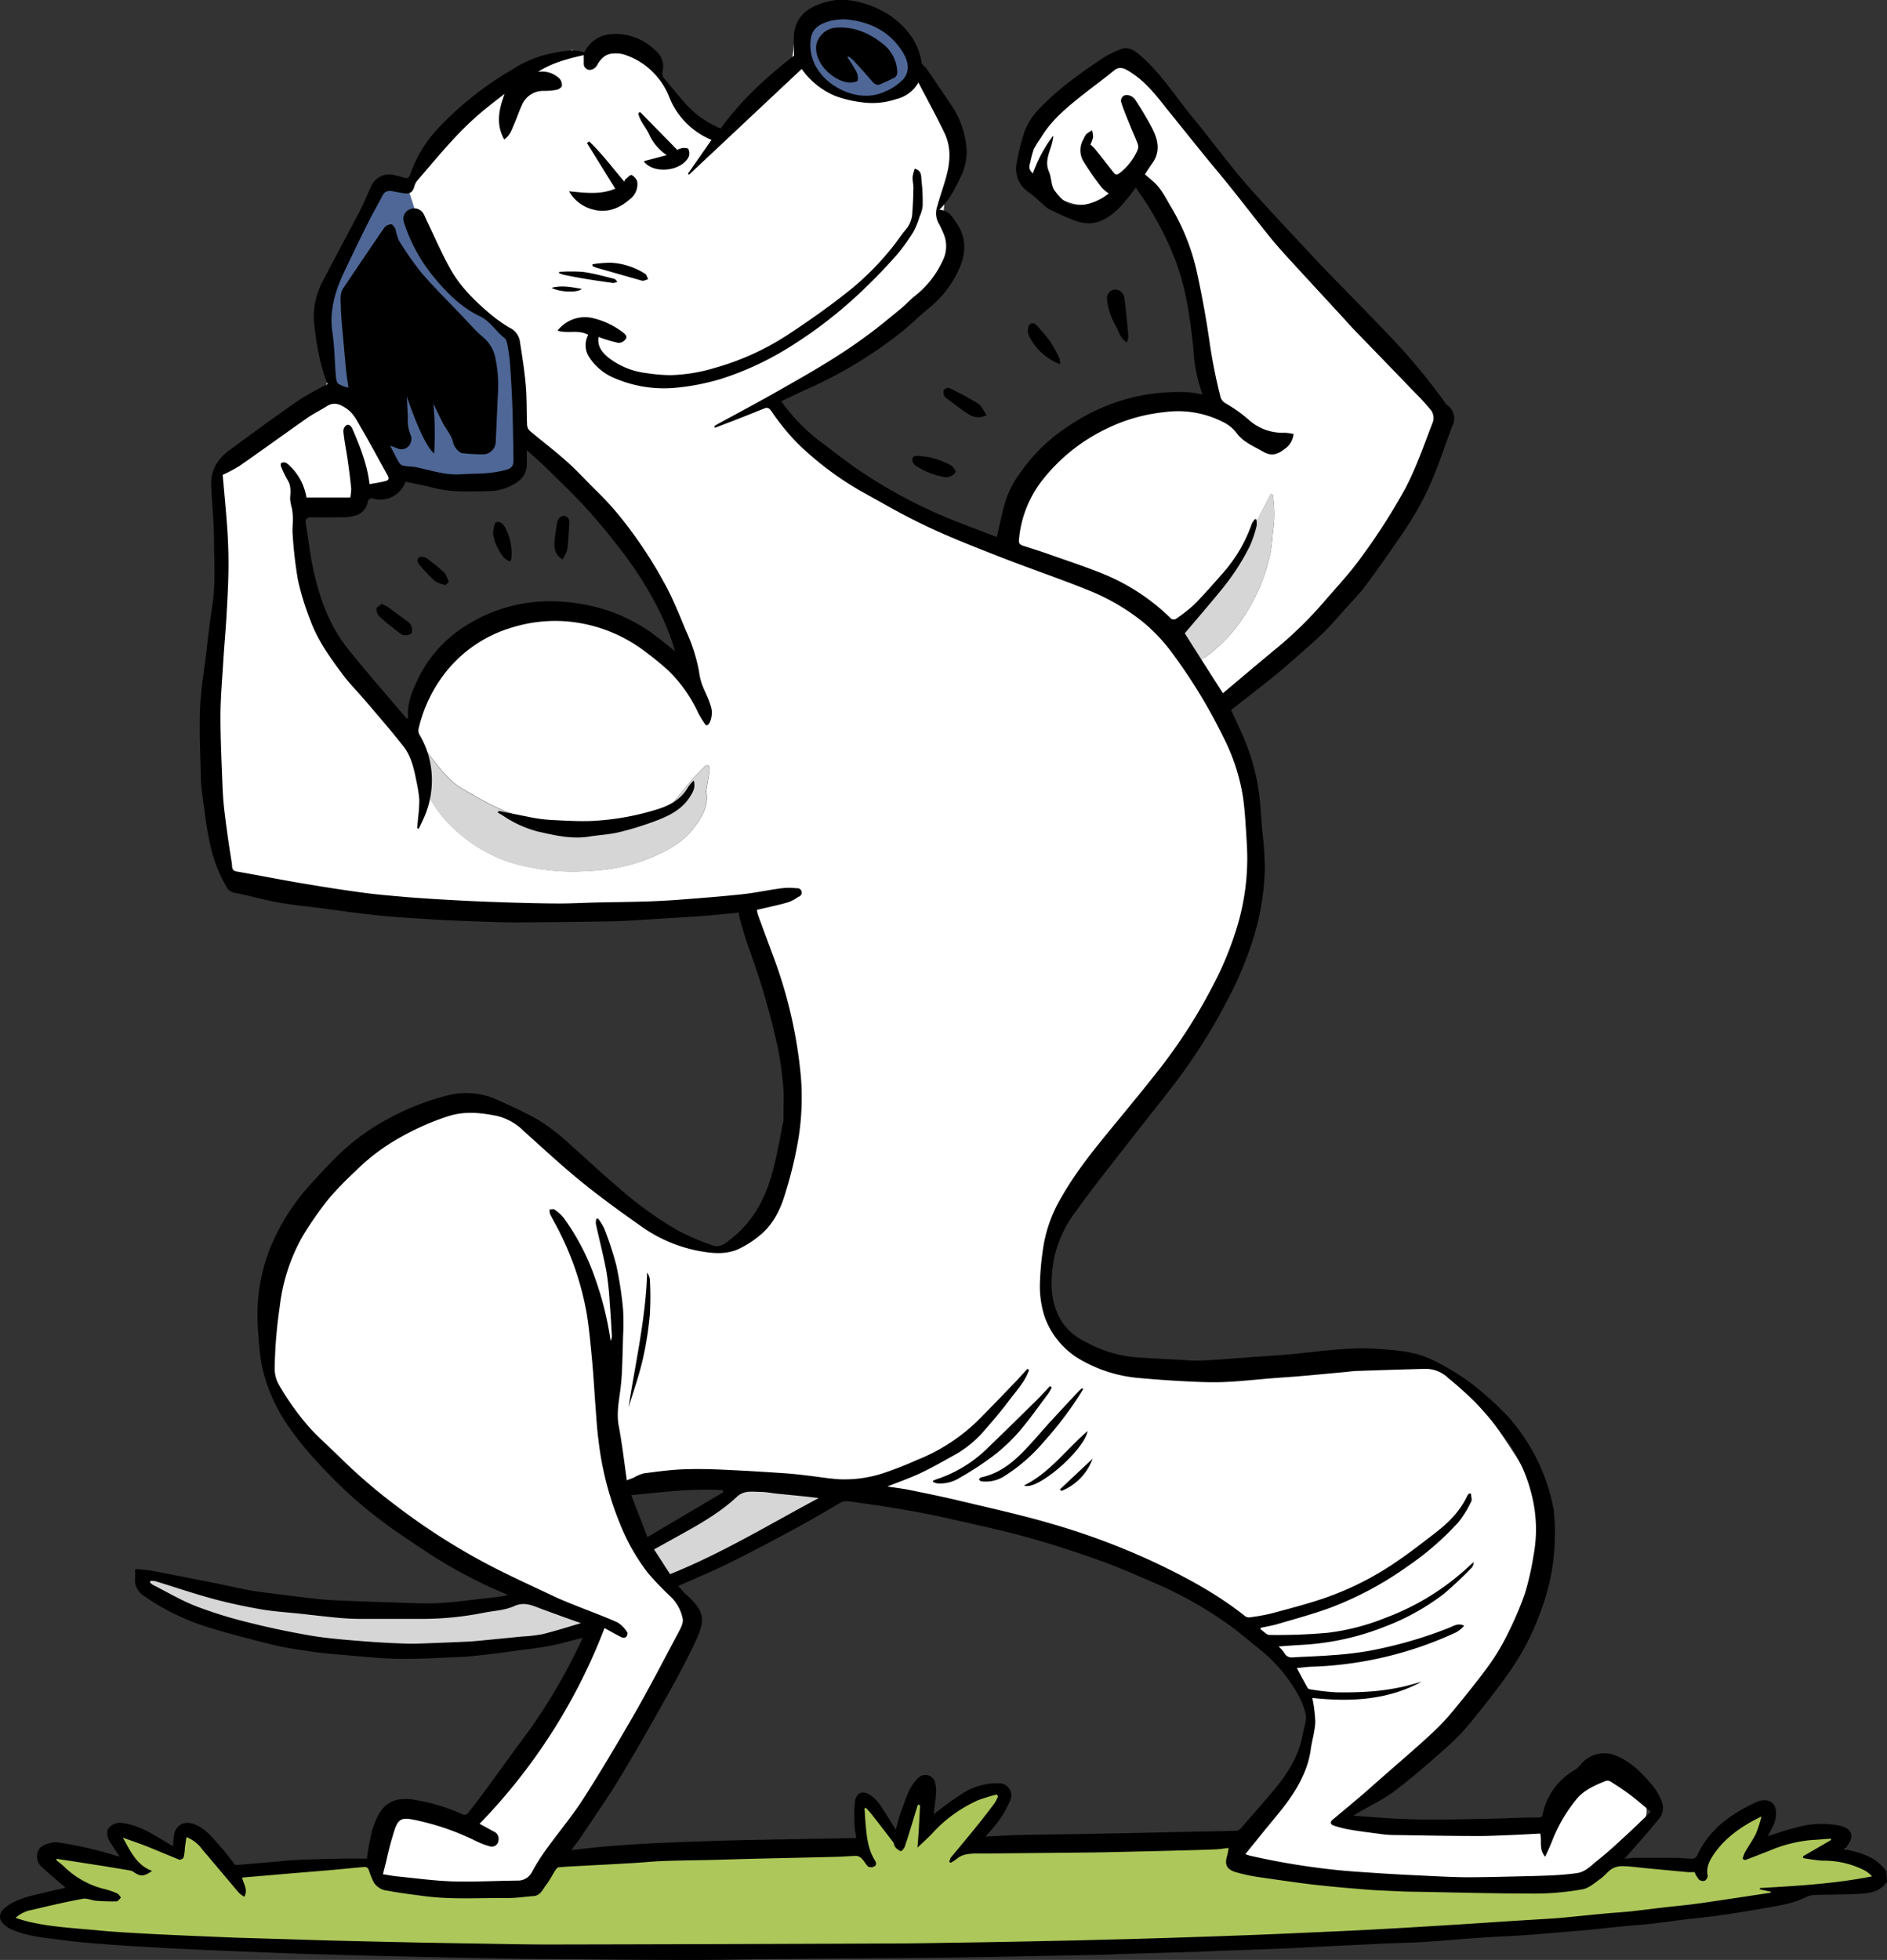 <svg xmlns="http://www.w3.org/2000/svg" viewBox="0 0 437.97 454.78"><rect x="0" y="0" width="437.97" height="454.78" fill="#333333" stroke="none"/><defs><style>.cls-1{fill:#fff;}.cls-2{fill:#adc75a;}.cls-3{fill:#4e6796;}.cls-4{fill:#d6d6d7;}</style></defs><g id="Livello_2" data-name="Livello 2"><g id="Livello_1-2" data-name="Livello 1"><path class="cls-1" d="M35.91,369l-.15-.09c5.47,3.93,11.6,7.28,18.08,8.83l1.29.1a55,55,0,0,1-10.2-3.39A103.36,103.36,0,0,1,35.91,369Z"/><path class="cls-1" d="M209.42,10.11c-1.33-2.12-2.57-4.3-3.74-6.51h-7.09a39.65,39.65,0,0,1,6.22,2.46A14.45,14.45,0,0,1,209.42,10.11Z"/><path class="cls-1" d="M69,371.81a.39.39,0,0,1-.39.18c-.81-.06-1.62-.14-2.43-.23a41.23,41.23,0,0,0,7.26.56c.75,0,1.5-.05,2.25-.09C73.46,372.13,71.23,372,69,371.81Z"/><path class="cls-1" d="M432.54,431.94a7.35,7.35,0,0,1-2.83-1c-1.38-.91-1.64-2.23-1.51-3.79s-.05-2.92-1.83-3.35c-2.9-.7-6.27.17-9.09.87a68.92,68.92,0,0,0-7.57,2.33c-.68.25-1.13-.7-.68-1.17a7.76,7.76,0,0,0,2.36-4.11c.26-1.94-1.38-2.72-3.08-2.82h-.41l-2,1.11c-1.16.66-2.31,1.35-3.46,2l-.3.18c-.63.63-1.21,1.26-1.73,1.82-2.09,2.23-4.12,4.53-6.3,6.67-1.73,1.7-3.37,1.93-5.72,1.77a73.23,73.23,0,0,1-8.94-1.06l-.21,0c-1,.17-2.07.72-3.14.41-.51-.15-.71-1-.16-1.23l.2-.07a.75.75,0,0,1-.05-1.11c2.17-2,4.56-4.31,5.68-7.14,1-2.63.09-4.95-2-6.69s-5.51-3.67-8.48-3.4c-2.47.21-4.39,2-6,3.75-3.19,3.49-5.76,7.83-10.63,9.1a28.72,28.72,0,0,1-7.29.61c-3.56,0-7.12-.14-10.68-.38-7.07-.46-14.12-1.33-21.12-2.47a18.68,18.68,0,0,1-3.32-.28.73.73,0,0,1-.32-1.21c5.6-5.57,12.06-10.17,18-15.37,9.74-8.55,18.82-18.57,24.29-30.43,2.75-6,4.79-12.55,4-19.17-.58-4.9-2.49-9.52-3.9-14.25-.85-1.42-1.64-2.89-2.55-4.29-1.75-2.71-3.54-5.41-5.43-8-3.06-4.25-6.23-8.28-10.85-10.9-7.66-4.36-16.93-4.61-25.51-4-9.43.63-18.73,2.45-28.14,3.37a71.69,71.69,0,0,1-12.43.35A86.88,86.88,0,0,1,256.82,317a21,21,0,0,1-10.37-5.13,16.75,16.75,0,0,1-4.74-10.81,37.82,37.82,0,0,1,1.49-12.78,25.92,25.92,0,0,1,2.61-6.36l.36-.7c.52-1.08.87-2.22,1.34-3.32,2-4.53,5.13-8.42,8.42-12,3.5-3.85,7.26-7.47,10.41-11.61,3.46-4.55,6.35-9.5,9.46-14.29,2.2-3.38,4.58-6.62,6.66-10.08a116.4,116.4,0,0,0,5.7-10.69,56.14,56.14,0,0,0,4.19-11.77,23.89,23.89,0,0,0,.61-5.17,6.58,6.58,0,0,1-1-.84c-1.69-1.85-1.5-5.22-1.52-7.54,0-2.95.22-5.95-.38-8.86-1.37-6.54-4.85-12.37-6.65-18.76l-.37-.32a.72.72,0,0,1,0-1A90.2,90.2,0,0,1,295,152.72c3.81-3.34,7.72-6.55,11.46-10a56.16,56.16,0,0,0,9.09-9.84c2.35-3.49,4.3-7.22,6.46-10.83a35.89,35.89,0,0,1,4.18-6C328,112,330.4,108.22,332,104c.91-2.38,1.92-5.53,1.47-8.18-1.18-1.28-2.38-2.56-3.62-3.81-5.6-5.7-11.06-11.49-16.3-17.53s-10.3-12.27-15.5-18.37c-1.39-1.62-3-3.07-4.45-4.63s-3.09-3.43-4.54-5.23l-2.77-3c-.66-.73-1.32-1.45-2-2.19-.25-.28-.73-.68-.81-1.07-.13-.6.78-.85.92-.25,0-.14.07.06.18.19l.37.41c-.15-.28-.3-.56-.44-.85C276.15,32.19,272.39,20.4,263,14.25a.67.67,0,0,1-.68.26c-3.22-.63-6.21,2.17-8.83,4.14a56.45,56.45,0,0,1-5.59,3.81c-6.11,4-14.3,13.76-6.94,20.42A22.55,22.55,0,0,0,248,46.94a9,9,0,0,0,7.58-.62,37,37,0,0,0,5-3.28,2.77,2.77,0,0,1,2.64-.71c1.55.55,2.73,2.41,3.7,3.63a45.92,45.92,0,0,1,3.64,5.25,68.57,68.57,0,0,1,5.86,12.95c3.08,9,5,18.67,4.53,28.16a.67.67,0,0,1-.83.63,29.65,29.65,0,0,0-13.95-.45c-8.13,1.67-15.49,6.3-21.27,12.17A43.74,43.74,0,0,0,233,125.82a.68.68,0,0,1-.66.5,52.82,52.82,0,0,1-9.05-1.76,63.55,63.55,0,0,1-8.09-2.61,91.39,91.39,0,0,1-24.13-15.23,82.77,82.77,0,0,1-7-6.74c-1.3-1.44-3.44-3.59-3.7-5.73l-.46.32c-.76.55-1.49-.71-.74-1.25q3.72-2.7,7.53-5.27c5.19-3.53,10.47-6.92,15.75-10.32,4.82-3.12,9.85-6.2,13.79-10.45,1.69-1.83,3.5-4,4-6.52.38-1.82-.13-3.68-.42-5.49a28.79,28.79,0,0,1-.36-4.13c-.27-.43-.53-.88-.81-1.31a.33.33,0,0,1,.37-.49,16.85,16.85,0,0,1,1.24-5.87c.17-1,.35-2,.49-3.06a25.81,25.81,0,0,0,0-8.68,32.88,32.88,0,0,0-3-8.17c-1.07-2.19-2.28-4.31-3.51-6.42q-2.31-3.09-4.37-6.35a9.65,9.65,0,0,1,1.21,5.78,5.05,5.05,0,0,1-2.71,3.86,12.9,12.9,0,0,1-9.11,2.05,17.62,17.62,0,0,1-6.72-2.19,9.72,9.72,0,0,1-4.3-5,16.05,16.05,0,0,1-1.13-6.9c.23-2.58,2.18-3.94,4.9-4.59a4.42,4.42,0,0,0,.6-.24h-6.44a15.45,15.45,0,0,0-1.77,5.53c-.24,1.92-.21,3.82-1,5.62-1.14,2.54-3.37,4.79-5.28,6.77a67.11,67.11,0,0,1-7.42,6.78c-1.7,1.31-4,3.22-6.31,2.91-3-.41-5.22-2.64-6.8-5.09-1.72-2.64-2.76-5.61-4.24-8.38a13.07,13.07,0,0,0-7.9-6.7,20.06,20.06,0,0,0-9-.25.48.48,0,0,1,.09.27s0,.06,0,.09a.63.63,0,0,1,.09.24.56.56,0,0,1-.41.62h-.06a.65.65,0,0,1-.67.49l-.16,0h-.07c-.41,0-.81,0-1.22,0a.58.58,0,0,1-.58-.51v-.07l-.39-.14-.21-.12c-1.85.51-3.68,1.14-5.45,1.79a9.35,9.35,0,0,1-2.09,2.38c-2.23,1.74-5.06,2.5-7.61,3.62-3,1.34-5.87,3.76-8.37,5.89A54.28,54.28,0,0,0,102,32.81a24.81,24.81,0,0,0-2.69,3.9c-.59,1.14-1.11,2.32-1.78,3.42-1.21,2-3,3.43-5.5,3.09a5.21,5.21,0,0,0-2.91.23h0a43,43,0,0,1,4.68.06,1.75,1.75,0,0,1,1.1,1.08c.72,2.06,1.34,4.15,2,6.24a13.92,13.92,0,0,1,.48,2.29c.07.64.14,1.27-.7,1.68-.24.11-.25,1.31,0,1.78,1.22,2,2.5,4.07,3.91,6a31.55,31.55,0,0,0,11.26,9.92c2.48,1.23,3.7,3.53,5.75,5.06.56.41.72,1.52.84,2.34.25,1.71.37,3.45.52,5.17.59,7.18.85,14.36.73,21.56,0,2.14-.28,2.6-2.33,3.19a14.09,14.09,0,0,1-3.35.52,78,78,0,0,1-9.42.19c-3-.22-5.91-1.06-8.87-1.58-.93-.16-1.89-.12-2.81-.29a1.89,1.89,0,0,1-1.15-.72A23.44,23.44,0,0,1,90,104.61a11.11,11.11,0,0,1-.43-2.4,26.56,26.56,0,0,0,2.94.73,1.73,1.73,0,0,0,1.39-.35,2.72,2.72,0,0,0,.34-1.64c0-.73-.41-1.43-.42-2.15-.06-2.5,0-5,0-7.6l1.29-.07c1.06,3.77,2.13,7.53,4.59,10.9V92.68c1.06-.36,1.58.1,2.06,1.06,1.19,2.41,2.55,4.74,3.79,7.13.29.57.3,1.28.55,1.87.65,1.51,2.1,1.66,3.44,1.82,2.9.34,4.68-.57,4.7-4,0-4.44.46-8.89.38-13.33a22,22,0,0,0-1.41-6.11,5.15,5.15,0,0,0-1.66-2.1,84,84,0,0,1-9.34-9.8,64,64,0,0,0-4.64-4.68,32.46,32.46,0,0,1-5.78-8,10.8,10.8,0,0,1-.61-2c-.19-.61-.4-1.21-.7-2.09-1.54,2.2-2.89,4.11-4.21,6-1.95,2.88-3.87,5.79-5.81,8.67a3.42,3.42,0,0,0-.62,3.21,2.93,2.93,0,0,1,.07,1.07,82.45,82.45,0,0,0,1,13.59c.25,1.81.52,3.62.79,5.43-.11.12-.21.25-.31.37a28.25,28.25,0,0,1-3.78-1.35c-.37-.19-.48-1.11-.52-1.71-.35-5.17-.75-10.34-.94-15.51a18.63,18.63,0,0,1,2.14-8.47q3.25-7,6.72-14c1-2,2.19-4,3.33-5.91l.11-.13-.15.09a11.53,11.53,0,0,0-2.91,3,36.05,36.05,0,0,0-3.81,7.57c-2.67,6.67-6,13-6.65,20.34a36.44,36.44,0,0,0,.66,9.72c.34,1.91.66,3.85-.16,5.68-1.13,2.53-3.6,4.37-5.79,5.92-2.94,2.09-6.05,4-9.14,5.85a75.8,75.8,0,0,0-9.14,6.7c.26,5.72.16,11.45,0,17.21-.24,8.78-.66,17.57-.93,26.35-.5,16.83-.32,33.73,2.54,50.34,6.32,1.78,12.76,3,19.12,4.67a18.2,18.2,0,0,1,3.91,1.54c4.25.64,8.36,2.14,12.67,2.52,2.67.24,5.35.26,8,.38s5.4.49,8.11.79c10.39,1.18,20.88.49,31.31.42a121.06,121.06,0,0,0,17-1.72c2.59-.39,5.2-.74,7.81-1a26.75,26.75,0,0,1,6.57,0c7,1.19,9.12,8.44,10.74,14.37,4.43,16.35,10.44,35,2.4,51.06a29.39,29.39,0,0,1-2,4.32A18.58,18.58,0,0,1,173,286.3a7.65,7.65,0,0,1-3.48,2.38.42.42,0,0,1-.58-.26l-.17.06a.35.35,0,0,1-.26.49c-.45.09-.89.21-1.33.33a11.43,11.43,0,0,1-2.28.72.44.44,0,0,1-.24-.84.33.33,0,0,1-.21-.23,6.68,6.68,0,0,1-2.1-.31l-1-.24s0,0,0,0a1.16,1.16,0,0,1-.84,0,5.79,5.79,0,0,1-.71-.21,8.48,8.48,0,0,1-1.3-.59,10.21,10.21,0,0,1-2-1.49c-5.45-2-10.46-5.43-15-8.84-6.65-5-12.74-10.82-19.62-15.54a29.93,29.93,0,0,0-11.49-5.16,19.41,19.41,0,0,0-7.56.23.54.54,0,0,0,.05.11.66.66,0,0,1-.56,1,32.57,32.57,0,0,0-3.41.5q-2,1.46-4.16,2.81c-3.66,2.37-7.55,4.5-11,7.14-3,2.27-5.92,4.6-8.84,6.93l-.23.23q-1.55,2.2-3,4.46c-.07,2.3-1.35,4.6-2.47,6.49-1.72,2.9-3.85,5.57-5.42,8.57a17.42,17.42,0,0,0-1.53,5.46c-.06.34-.1.68-.15,1,.15,3.59-.17,7.33-.29,11,0,.27.1.53.16.79a.32.32,0,0,0-.06.22l0,.16a9.88,9.88,0,0,0,.91,5.38,59,59,0,0,0,2.6,5.8c.5,1,1,1.94,1.61,2.89a33.39,33.39,0,0,0,5.59,7.83.35.35,0,0,0,.23.12c.48.64,1,1.27,1.43,1.91a.39.39,0,0,0,.62,0C86,351.56,101.72,361.25,117.66,369a.52.52,0,0,1,.27.47l.74.14a.3.3,0,0,1,.07.54,18.8,18.8,0,0,1-4.14,1.18s0,0,0,0a35.63,35.63,0,0,1-9.75,2.41h-.06c-.24,0-.29-.38-.06-.41l.27-.05a.25.25,0,0,1,0-.17,16.76,16.76,0,0,1-5.47.33.35.35,0,0,1-.3-.31l-2.49.06a.43.43,0,0,1-.46.42,119.16,119.16,0,0,1-13.87-.89L81,372.62a40.41,40.41,0,0,1-7.58.75,36.84,36.84,0,0,1-15.14-2.84c-2.17-.42-4.33-.9-6.49-1.4a.42.42,0,0,1-.34-.32c-1.4-.32-2.79-.65-4.18-1-1.07-.23-2.13-.48-3.19-.74a.51.51,0,0,1-.24-.14q-2.89-.76-5.78-1.61l-3.68-.7a8.61,8.61,0,0,0-2,.93l.2.39,1.25.71a2.58,2.58,0,0,1,.08-.26c.13-.32.87-.56,1.33-.56a7.48,7.48,0,0,1,1.95.42c7.7,2.35,15.33,5,23.36,6q6.13.79,12.27,1.42c3.16.32,6.33.61,9.49.71,5.86.17,11.74.39,17.59.2a83.82,83.82,0,0,0,19-2.94c1.48-.39,2.84-1.3,4.44-.46a16.25,16.25,0,0,0,2,.85c2.76,1,5.53,2,8.3,2.95a17.15,17.15,0,0,0,2.35.46V377a48,48,0,0,0-4.84,1.3,11.69,11.69,0,0,1,5.17.64.7.7,0,0,1,.5.66c-.62,6.51-5.71,12-9.06,17.26-2.53,4-4.88,8.08-7.51,12s-5.68,8.31-9.57,11.35a10,10,0,0,1-4.62,2.24c-2.54.36-5-.91-7.31-1.7-3.22-1.09-6.54-.87-9,1.68a10.5,10.5,0,0,0-2.58,7.91h.22a.44.44,0,0,1,.12.87l-.45.12a.49.49,0,0,1-.34.36c-1.3.37-2.66.4-4,.76.83-.06,1.66-.16,2.49-.19a1,1,0,0,1,.73.38,6.16,6.16,0,0,1,.89,1.89c.41,2,2,2.83,3.68,3.18a58.12,58.12,0,0,0,8.38,1.2c5.88.31,11.77.42,17.66.5,2.12,0,4.25-.31,6.38-.45,1.65-.11,2.17-1.56,3-2.58s1.35-2.29,2.1-3.39a1.79,1.79,0,0,1,1.15-.72c4.19-.29,8.38-.51,12.57-.75,2.93-.17,5.86-.35,8.79-.47,4.68-.19,9.37-.34,14.06-.49l8.58-.24,10.27-.24c3.5-.08,7-.15,10.51-.24,1.66-.05,3.33-.18,5-.23a7.69,7.69,0,0,1,1,0c-.08-.22-.16-.43-.22-.64a.09.09,0,0,1,0,0,142.53,142.53,0,0,1-15,1c-18.06.26-36.19-2-54.21.18a.47.47,0,0,1-.45-.6c1.39-4.06,3.82-7.6,6.25-11.11,1.69-2.46,3.21-5,4.89-7.48,4.87-7.14,9.83-14.19,13.88-21.85a43,43,0,0,0,4.72-12.19,11.6,11.6,0,0,0,.16-3.42,8.5,8.5,0,0,0-4-3.3c-.42-.18-.75-.78-.3-1.14a47.26,47.26,0,0,1,11.86-7.49,13.91,13.91,0,0,1,1.14-.92,37.51,37.51,0,0,1,5.49-3.27c3.69-1.9,7.6-3.41,11.24-5.41,7.19-3.94,16.71-8.87,24.9-4.87a12.78,12.78,0,0,1,2.69,1.72c11,3.57,22.76,4.5,34,7.2a60.38,60.38,0,0,1,14.91,5.53c4.62,2.5,9,5.25,14,7,5.18,1.86,12.2,4.52,14.77,9.85,1.84,1.64,3.63,3.36,5.36,5.07a35.75,35.75,0,0,1,6.08,7.52c3.17,5.57,3.11,11.91.61,17.73a55,55,0,0,1-5.75,9.86,30.3,30.3,0,0,1-5.42,6c-3.88,3.19-8.7,3.51-13.53,3.55-7.31.05-14.9.57-22.14-.72-.12.09-.22.18-.34.26-.44.33-.87-.23-.71-.65a.58.58,0,0,1,.05-.5,26.37,26.37,0,0,1-2.67-.1,55.72,55.72,0,0,0-7-.3c-5.76.28-11.42,1.57-17.2,1.61a.52.52,0,0,1-.44-.77c1.39-2,3.27-3.68,4.69-5.69a5.78,5.78,0,0,0,1.33-3,2.58,2.58,0,0,0-1.38-2.22,3.51,3.51,0,0,1-.68,3c-1.38,1.76-2.72,3.55-4.12,5.3-1.13,1.42-2.31,2.8-3.46,4.2a3.62,3.62,0,0,0-.33.65c3.16,0,6.24,0,9.33,0q9.81-.11,19.62-.24c3.7-.06,7.4-.16,11.11-.24l10.26-.24c2.51-.07,5-.13,7.51-.25,1.38-.06,2.76-.21,4.27-.33a19,19,0,0,1,0,2.84c-.23,1.42.12,2.38,1.48,2.73,2,.52,4.05.88,6.09,1.24,2.28.4,4.57.74,6.86,1.06s4.6.63,6.9.86c3.66.36,7.31.65,11,.95,1.46.12,2.93.2,4.39.25,2.66.1,5.33.19,8,.24,8.32.17,16.65.44,25,.43a67.3,67.3,0,0,0,11.07-1c1.5-.25,2.88-1.48,4.21-2.41a24.77,24.77,0,0,0,2.66-2.37c1.23-1.15,2.73-.58,4.11-.59s2.57.31,3.87.42c3.73.34,7.47.65,11.2,1,.52,0,1,0,1.47,0,.41.69.77,1.31,1.12,1.93.14-6.55,4.82-9.74,9.4-12.91,1.36-.94,2.8-2.13,4.81-1.65.33,3.25-1.48,5.84-2.6,8.79,6.17-2.55,12.38-4.46,19.1-3.72a1.42,1.42,0,0,1-.86,2,20.56,20.56,0,0,0-3.88,2.56,15.29,15.29,0,0,0,2.38.38,20.41,20.41,0,0,1,9.92,2.19c.18.1.35.21.52.32A11.83,11.83,0,0,1,432.54,431.94ZM274.27,145.12c4.79-4.9,9.42-10,12.94-15.87,2.43-4.06,4.46-8.35,6.67-12.54.37-.71.72-1.42,1.08-2.13l.44.18a28.12,28.12,0,0,1,.14,8c-.28,2-.31,4.13-.79,6.12a43.11,43.11,0,0,1-8.59,17.65,40.53,40.53,0,0,1-5.75,5.51,5,5,0,0,1-6.64-.49C272.16,149.76,272.36,147.07,274.27,145.12Zm-180,25.17a81.54,81.54,0,0,1-8.9-9.59,83.5,83.5,0,0,1-12.19-20.76c-2.82-7.07-4.49-14.8-3.54-22.43a.62.62,0,0,1,.61-.6,43.4,43.4,0,0,0,12.17-1.14c3.22-.73,8.19-2,9.86-5.26l-.66-.13c-.77-.13-.44-1.31.33-1.17l1.08.2.1,0c2,.41,4.06.9,6.09,1.34,4.83,1,10.15,2.21,15.08,1.26a8.22,8.22,0,0,0,5.27-3c1.53-2.12,1.58-4.9,1.31-7.39a.57.57,0,0,1,.85-.49,75.59,75.59,0,0,1,10.72,8.57,104.43,104.43,0,0,1,17.05,21.06c4.35,7.08,8,14.88,9.53,23.11.09.47-.44,1.08-.93.71-5.68-4.33-11.54-8.82-18.35-11.21a33.47,33.47,0,0,0-15.09-1.93,27.68,27.68,0,0,0-12.43,4.87c-8.1,5.67-13.4,14.74-17.11,23.71A.52.52,0,0,1,94.26,170.29Zm69.79,12.56c0,.23-.2.48-.16.69.67,3.44-1,6.13-2.93,8.64-2.55,3.36-6.2,5.29-10,6.89a43,43,0,0,1-14.15,3,50.64,50.64,0,0,1-18.46-2,34.62,34.62,0,0,1-12.55-7.39,27.94,27.94,0,0,1-7.45-10.49,4,4,0,0,1-.22-3.11A2,2,0,0,0,98,177.8c-.55-1.4-1.16-2.78-1.71-4.18-.26-.67-.14-1.26.81-1.67.88,1.11,1.77,2.26,2.68,3.39,2.24,2.77,4.27,5.75,7.46,7.62,4.78,2.8,9.57,5.58,15,6.84a55.64,55.64,0,0,0,6.58.89c2.56.28,5.16.31,7.68.79a17.74,17.74,0,0,0,9.15-.54c2.94-1,5.84-2.05,8.75-3.12a3.26,3.26,0,0,0,1.25-.89c1.61-1.91,3.15-3.88,4.77-5.78,1-1.17,2.12-2.25,3.21-3.34.16-.16.6-.3.72-.2a1,1,0,0,1,.37.79C164.55,179.89,164.29,181.37,164.05,182.85ZM189.94,348.5q-13.29,7.1-26.65,14.06c-2.25,1.17-4.61,2.14-7,3.11a1.64,1.64,0,0,1-2.27-.64c-.79-1.33-1.66-2.61-2.49-3.91a6.29,6.29,0,0,1-.52-.95c-.49-1.13-.2-1.62.85-2.23l.5-.3a4.53,4.53,0,0,1-3.94-.83,11,11,0,0,1-3.52-7.22,5.65,5.65,0,0,1,1.33-4.66l-1.52.29c-.74.13-1.05-1-.31-1.13,4.72-.84,9.37-2,14.16-2.47,4.28-.39,9.39-.4,12.79,2.65a.54.54,0,0,1,0,.77c-1.94,1.51-3.82,3.1-5.74,4.64l1.17-.71c1.57-1,2.92-2.32,4.44-3.4a3.09,3.09,0,0,1,1.8-.58c1.71.06,3.4.27,5.1.43l9.7.93,2.69.26c.12.15.24.29.35.44C190.59,347.54,190.39,348.26,189.94,348.5Z"/><path class="cls-1" d="M49.93,195.87a.39.39,0,0,1,.21,0l-.75-3.18Q49.59,194.31,49.93,195.87Z"/><path class="cls-1" d="M109.14,382.49c2.83-.38,5.68-.74,8.49-1.27,1.65-.32,3.28-.75,4.9-1.18-4.13.24-8.26.77-12.39,1.11-2.65.22-5.31.36-8,.48s-5.42.32-8.12.21c-4.55-.19-9.11-.54-13.65-.93-3.83-.32-7.68-.6-11.46-1.26-4.48-.78-8.92-1.87-13.34-3a88.88,88.88,0,0,1-11.11-3.48l.89.48c4.43,2.2,9.38,2.94,14,4.53,2.2.24,4.39.54,6.56,1,2.87.58,5.65,1.51,8.5,2.2a80.18,80.18,0,0,0,17,2.4A109.39,109.39,0,0,0,109.14,382.49Z"/><path class="cls-2" d="M2.37,444c2-1.71,4.47-2,6.84-2.6,3-.74,6-1.44,9.07-1.88a17.85,17.85,0,0,1,4.32.43l3.83.46.13-.57c-1.08-.36-2.14-.82-3.25-1.07a20.5,20.5,0,0,1-9.47-5.24,5.83,5.83,0,0,0-.74-.57,2.15,2.15,0,0,1-.93-2.82L31.38,433c-1.38-2.37-3.51-4.37-4-7.62a17.8,17.8,0,0,1,3,.5c3.72,1.34,7.4,2.78,11.26,4.24a9.79,9.79,0,0,0,.3-1.31c.05-.56,0-1.12,0-1.68.1-1.87,1.43-2.58,2.9-1.39a30.23,30.23,0,0,1,3.79,3.88c1.86,2.18,3.61,4.47,5.43,6.69a6.22,6.22,0,0,0,1.08.82v-2.42l5.67-.55c3.17-.32,6.35-.64,9.52-.94,1.15-.11,2.29-.19,3.44-.26l8.54-.48c.94-.06,1.88-.19,2.83-.22a1,1,0,0,1,.73.38,6.16,6.16,0,0,1,.89,1.89c.41,2,2,2.83,3.68,3.18a58.12,58.12,0,0,0,8.38,1.2c5.88.31,11.77.42,17.66.5,2.12,0,4.25-.31,6.38-.45,1.65-.11,2.17-1.56,3-2.58s1.35-2.29,2.1-3.39a1.79,1.79,0,0,1,1.15-.72c4.19-.29,8.38-.51,12.57-.75,2.93-.17,5.86-.35,8.79-.47,4.68-.19,9.37-.34,14.06-.49l8.58-.24,10.27-.24c3.5-.08,7-.15,10.51-.24,1.66-.05,3.33-.18,5-.23.77,0,1.67-.29,2,1a54.09,54.09,0,0,1-1.11-11.84c1.85-.76,2.49.61,3.3,1.66,1.57,2,3.14,4,4.66,6.07a11.19,11.19,0,0,1,.9,1.91c1.22-3.72,2.38-7.25,3.52-10.7h1.63v8a7.09,7.09,0,0,0,1.36-.85,33.6,33.6,0,0,1,7.54-6.28c2.86-1.64,5.74-3.37,9.35-2.81a3.59,3.59,0,0,1-.66,3.2c-1.38,1.76-2.72,3.55-4.12,5.3-1.13,1.42-2.31,2.8-3.46,4.2a3.62,3.62,0,0,0-.33.65c3.16,0,6.24,0,9.33,0q9.81-.11,19.62-.24c3.7-.06,7.4-.16,11.11-.24l10.26-.24c2.51-.07,5-.13,7.51-.25,1.38-.06,2.76-.21,4.27-.33a19,19,0,0,1,0,2.84c-.23,1.42.12,2.38,1.48,2.73,2,.52,4.05.88,6.09,1.24,2.28.4,4.57.74,6.86,1.06s4.6.63,6.9.86c3.66.36,7.31.65,11,.95,1.46.12,2.93.2,4.39.25,2.66.1,5.33.19,8,.24,8.32.17,16.65.44,25,.43a67.3,67.3,0,0,0,11.07-1c1.5-.25,2.88-1.48,4.21-2.41a24.77,24.77,0,0,0,2.66-2.37c1.23-1.15,2.73-.58,4.11-.59s2.57.31,3.87.42c3.73.34,7.47.65,11.2,1,.52,0,1,0,1.47,0l1.12,1.93c.14-6.55,4.82-9.74,9.4-12.91,1.36-.94,2.8-2.13,4.81-1.65.33,3.25-1.48,5.84-2.6,8.79,6.17-2.55,12.38-4.46,19.1-3.72a1.42,1.42,0,0,1-.86,2,20.56,20.56,0,0,0-3.88,2.56,15.29,15.29,0,0,0,2.38.38,20.41,20.41,0,0,1,9.92,2.19c.65.36,1.26.79,1.88,1.19v1.68a23.69,23.69,0,0,1-2.82.7c-2.39.3-4.78.53-7.17.74-3.82.34-7.63.64-11.45,1-.66.06-1.31.14-1.94.21l-.24,1.12c-1.16.21-2.2.42-3.24.58q-3.56.54-7.11,1c-2.72.38-5.44.78-8.17,1.12-2.27.28-4.54.49-6.81.75-2.78.31-5.55.64-8.33.93-1.92.2-3.85.32-5.78.5-3.18.31-6.35.66-9.53.93-2.44.21-4.89.31-7.34.5-3.85.3-7.71.65-11.56.95-2.37.18-4.74.33-7.11.48q-6.23.38-12.45.72c-2.93.17-5.85.33-8.78.48l-10.34.48c-3.61.16-7.21.33-10.82.48-4.2.17-8.41.32-12.62.48-2.38.09-4.76.16-7.15.24l-7.74.24-8.35.24-9.67.24q-5.67.14-11.34.24c-4.54.09-9.09.18-13.63.24-7.86.09-15.71.19-23.57.23-8.64,0-17.27,0-25.9,0a6.3,6.3,0,0,0-1.21.23h-7.44a5.21,5.21,0,0,0-1.08-.23q-19.71-.13-39.41-.26c-6,0-12-.14-17.95-.23q-6.75-.1-13.5-.24c-3.63-.07-7.25-.16-10.87-.24-3.26-.08-6.53-.15-9.79-.24-2.46-.07-4.93-.15-7.39-.24L52,449.76c-3.73-.15-7.45-.31-11.18-.48-3.33-.15-6.66-.29-10-.49-3.52-.2-7-.42-10.54-.72-4-.34-7.93-.67-11.87-1.24a49.38,49.38,0,0,1-6.09-1.63Z"/><path class="cls-3" d="M198.59,3.6a39.65,39.65,0,0,1,6.22,2.46c3.91,2.32,6.68,5.52,6.25,10.51a5.05,5.05,0,0,1-2.71,3.86,12.9,12.9,0,0,1-9.11,2.05,17.62,17.62,0,0,1-6.72-2.19,9.72,9.72,0,0,1-4.3-5,16.05,16.05,0,0,1-1.13-6.9c.23-2.58,2.18-3.94,4.9-4.59a4.42,4.42,0,0,0,.6-.24Zm-3.31,7.54a2.09,2.09,0,0,1,2.37.73c1.52,1.68,3.09,3.3,4.67,4.93a3.23,3.23,0,0,0,4.55.11c.9-1,0-2.15-.59-3.06a15.22,15.22,0,0,0-7.72-6c-2.09-.78-4.34-1.17-6.51,0a3.18,3.18,0,0,0-1.41,4.05,12.43,12.43,0,0,0,3.25,4.23c1.18,1.13,2.24,1.66,3.68.7C196.79,14.94,194.85,13.57,195.28,11.14Z"/><path class="cls-3" d="M81.29,90.88a28.25,28.25,0,0,1-3.78-1.35c-.37-.19-.48-1.11-.52-1.71-.35-5.17-.75-10.34-.94-15.51a18.63,18.63,0,0,1,2.14-8.47q3.25-7,6.72-14c1-2,2.19-4,3.33-5.91a1.28,1.28,0,0,1,.9-.54,43,43,0,0,1,4.68.06,1.75,1.75,0,0,1,1.1,1.08c.72,2.06,1.34,4.15,2,6.24a13.92,13.92,0,0,1,.48,2.29c.07.64.14,1.27-.7,1.68-.24.11-.25,1.31,0,1.78,1.22,2,2.5,4.07,3.91,6a31.55,31.55,0,0,0,11.26,9.92c2.48,1.23,3.7,3.53,5.75,5.06.56.41.72,1.52.84,2.34.25,1.71.37,3.45.52,5.17.59,7.18.85,14.36.73,21.56,0,2.14-.28,2.6-2.33,3.19a14.09,14.09,0,0,1-3.35.52,78,78,0,0,1-9.42.19c-3-.22-5.91-1.06-8.87-1.58-.93-.16-1.89-.12-2.81-.29a1.89,1.89,0,0,1-1.15-.72A23.44,23.44,0,0,1,90,104.61a11.11,11.11,0,0,1-.43-2.4,26.56,26.56,0,0,0,2.94.73,1.73,1.73,0,0,0,1.39-.35,2.72,2.72,0,0,0,.34-1.64c0-.73-.41-1.43-.42-2.15-.06-2.5,0-5,0-7.6l1.29-.07c1.06,3.77,2.13,7.53,4.59,10.9V92.68c1.06-.36,1.58.1,2.06,1.06,1.19,2.41,2.55,4.74,3.79,7.13.29.57.3,1.28.55,1.87.65,1.51,2.1,1.66,3.44,1.82,2.9.34,4.68-.57,4.7-4,0-4.44.46-8.89.38-13.33a22,22,0,0,0-1.41-6.11,5.15,5.15,0,0,0-1.66-2.1,84,84,0,0,1-9.34-9.8,64,64,0,0,0-4.64-4.68,32.46,32.46,0,0,1-5.78-8,10.8,10.8,0,0,1-.61-2c-.19-.61-.4-1.21-.7-2.09-1.54,2.2-2.89,4.11-4.21,6-1.95,2.88-3.87,5.79-5.81,8.67a3.42,3.42,0,0,0-.62,3.21,2.93,2.93,0,0,1,.07,1.07,82.45,82.45,0,0,0,1,13.59c.25,1.81.52,3.62.79,5.43Z"/><path class="cls-4" d="M97.08,172c.88,1.11,1.77,2.26,2.68,3.39,2.24,2.77,4.27,5.75,7.46,7.62,4.78,2.8,9.57,5.58,15,6.84a55.64,55.64,0,0,0,6.58.89c2.56.28,5.16.31,7.68.79a17.74,17.74,0,0,0,9.15-.54c2.94-1,5.84-2.05,8.75-3.12a3.26,3.26,0,0,0,1.25-.89c1.61-1.91,3.15-3.88,4.77-5.78,1-1.17,2.12-2.25,3.21-3.34.16-.16.6-.3.72-.2a1,1,0,0,1,.37.79c-.19,1.49-.45,3-.69,4.45,0,.23-.2.48-.16.69.67,3.44-1,6.13-2.93,8.64-2.55,3.36-6.2,5.29-10,6.89a43,43,0,0,1-14.15,3,50.64,50.64,0,0,1-18.46-2,34.62,34.62,0,0,1-12.55-7.39,28.08,28.08,0,0,1-7.46-10.49,4,4,0,0,1-.21-3.11A2,2,0,0,0,98,177.8c-.55-1.4-1.16-2.78-1.71-4.18C96,173,96.13,172.36,97.08,172Z"/><path class="cls-4" d="M135.92,375.48V377c-4.27.85-8.27,2.78-12.76,3s-8.68.79-13,1.15c-2.65.22-5.31.36-8,.48s-5.42.32-8.12.21c-4.56-.19-9.11-.54-13.65-.93-3.83-.32-7.68-.6-11.46-1.26-4.48-.78-8.92-1.87-13.34-3a72.78,72.78,0,0,1-18.59-7c-.83-.47-1.62-1-2.47-1.45a1.36,1.36,0,0,1-.66-1.83c.13-.32.87-.56,1.33-.56a7.48,7.48,0,0,1,1.95.42c7.7,2.35,15.33,5,23.36,6q6.13.79,12.27,1.42c3.16.32,6.33.61,9.49.71,5.86.17,11.74.39,17.59.2a83.82,83.82,0,0,0,19-2.94c1.48-.39,2.84-1.3,4.44-.46a16.25,16.25,0,0,0,2,.85c2.76,1,5.53,2,8.3,2.95A17.15,17.15,0,0,0,135.92,375.48Z"/><path class="cls-4" d="M190.9,347.05c-.31.49-.51,1.21-1,1.45q-13.29,7.1-26.65,14.06c-2.25,1.17-4.61,2.14-7,3.11a1.64,1.64,0,0,1-2.27-.64c-.79-1.33-1.66-2.61-2.49-3.91a6.29,6.29,0,0,1-.52-.95c-.49-1.13-.2-1.62.85-2.23,5-2.95,10-5.91,14.92-9,1.57-1,2.92-2.32,4.44-3.4a3.09,3.09,0,0,1,1.8-.58c1.71.06,3.4.27,5.1.43l9.7.93,2.69.26Z"/><path class="cls-4" d="M295.4,114.76a28.12,28.12,0,0,1,.14,8c-.28,2-.31,4.13-.79,6.12a43.11,43.11,0,0,1-8.59,17.65,40.53,40.53,0,0,1-5.75,5.51,5,5,0,0,1-6.64-.49c-1.61-1.83-1.41-4.52.5-6.47,4.79-4.9,9.42-10,12.94-15.87,2.43-4.06,4.46-8.35,6.67-12.54.37-.71.72-1.42,1.08-2.13Z"/><path class="cls-1" d="M195.28,11.14c-.43,2.43,1.51,3.8,2.29,5.68-1.44,1-2.5.43-3.68-.7a12.43,12.43,0,0,1-3.25-4.23,3.18,3.18,0,0,1,1.41-4.05c2.17-1.18,4.42-.79,6.51,0a15.22,15.22,0,0,1,7.72,6c.58.91,1.49,2.05.59,3.06a3.23,3.23,0,0,1-4.55-.11c-1.58-1.63-3.15-3.25-4.67-4.93A2.09,2.09,0,0,0,195.28,11.14Z"/><path d="M438,436.57c-1.41,2.19-3.71,2.69-6,2.84-3.57.22-7.16.18-10.74.29a5,5,0,0,0-2,.45c-3.13,1.59-6.55,2.06-9.93,2.65s-6.88,1.16-10.33,1.65c-2.8.4-5.62.65-8.43,1-2.42.29-4.83.66-7.25.93-1.92.21-3.85.32-5.78.51-3,.29-6,.63-9,.93-1,.1-2.05.18-3.07.26-3.86.32-7.71.67-11.57.95-3,.21-5.93.3-8.9.5-4.22.29-8.43.63-12.64.94-1.35.1-2.69.19-4,.25-2.27.09-4.53.14-6.79.24l-14.85.72c-3.13.16-6.26.35-9.39.47-4.6.19-9.21.33-13.81.49-1.91.07-3.81.18-5.71.24l-16.34.48c-2.06.07-4.13.19-6.19.23-4.34.1-8.68.17-13,.25l-12.3.24c-5.62.09-11.24.18-16.86.23-11,.1-22,.16-33.06.25-6.5.06-13,.23-19.5.22-11.23,0-22.47-.13-33.71-.23-5.38,0-10.76-.14-16.14-.23l-12.31-.24-10.5-.24-9.43-.24c-2.66-.08-5.33-.15-8-.24q-6.37-.23-12.74-.48l-11.3-.48c-3.29-.15-6.57-.3-9.86-.49-3.79-.21-7.58-.43-11.37-.72-3.5-.27-7-.52-10.48-1-4-.53-8-.78-11.81-2.4A5.8,5.8,0,0,1,.43,446c-.85-1.18-.37-2.49.82-3.42,2.83-2.2,6.27-2.72,9.59-3.56,1.44-.36,2.89-.63,4.38-1-1.84-1.59-3.65-3.08-5.36-4.68a3.23,3.23,0,0,1-.65-4.45c.61-.86,2.93-1.55,4.09-1.4a87,87,0,0,1,14.24,3.3s.07,0,.19-.07c-.71-1.08-1.42-2.13-2.12-3.19-.81-1.23-1-2.62-.32-3.42a3.38,3.38,0,0,1,3.38-1.06c4.35.62,7.74,3.22,11.4,5.28.12.07.24.15.14.08a12.64,12.64,0,0,1,.33-3.25c.76-2.08,2.65-2.65,4.69-1.83,2.78,1.12,4.41,3.5,6.3,5.58,1.06,1.16,1.95,2.47,2.95,3.68a.72.72,0,0,0,.57.14c3.86-.31,7.71-.65,11.57-1,1.46-.11,2.92-.19,4.39-.24q4.53-.15,9.06-.24c1.72,0,3.44,0,5.1,0a53,53,0,0,1,1.21-6.54c1-3.08,2.22-6.22,5.83-7.11a11.13,11.13,0,0,1,4.3.07,43.34,43.34,0,0,1,10.94,3.37,1.13,1.13,0,0,0,1-.13c1.51-1.91,3-3.85,4.42-5.8,3.25-4.42,6.44-8.88,9.72-13.28a132.8,132.8,0,0,0,12.42-21.29c.08-.16.13-.33.21-.52-2.61.66-5.1,1.4-7.65,1.89s-5.2.77-7.8,1.12-4.91.66-7.36.94c-1.81.21-3.61.41-5.43.49-4.8.2-9.61.51-14.41.44-4.3-.06-8.59-.56-12.89-.9-2.39-.2-4.79-.4-7.16-.74-3-.44-6.06-.86-9-1.58-5.23-1.28-10.46-2.61-15.59-4.22a53.63,53.63,0,0,1-14.3-7,4.73,4.73,0,0,1-2.26-3.09,13.35,13.35,0,0,1,0-1.79V364.1a37.18,37.18,0,0,1,3.73.34c5.18,1,10.36,2,15.53,3.05,2.57.52,5.12,1.12,7.7,1.58,2,.35,4,.56,6,.81,2.53.33,5.06.65,7.6.94,1.81.2,3.61.41,5.42.49q6.68.3,13.34.49c3.62.11,7.25.35,10.86.19s7.44-.72,11.16-1.13c1.33-.14,2.65-.32,4-.5a11.63,11.63,0,0,0,1.15-.31A109.87,109.87,0,0,1,98.87,360c-3.88-2.57-7.77-5.14-11.48-8a103,103,0,0,1-13.2-12.2,72.45,72.45,0,0,1-7.65-9.43,39,39,0,0,1-5.81-13.7A59.37,59.37,0,0,1,60,310a45.6,45.6,0,0,1-.24-5.22A41.76,41.76,0,0,1,63,288.89a49.94,49.94,0,0,1,8.43-13.37c2.47-2.74,5-5.5,7.61-8a50.62,50.62,0,0,1,11-7.89,57.74,57.74,0,0,1,13.58-5.38,17.35,17.35,0,0,1,11.72.91c3.27,1.49,6.57,2.95,9.67,4.75a43.66,43.66,0,0,1,6.38,4.83c4,3.51,7.89,7.21,12,10.68a84.26,84.26,0,0,0,14,10.13,56.93,56.93,0,0,0,8.07,3.45c1.78.64,3.13-.69,4.42-1.71,5.18-4.12,8-9.7,9.57-15.95,1-3.75,1.62-7.56,2.39-11.35a6.44,6.44,0,0,0,0-1.32c0-2,.14-4,0-5.9a86.26,86.26,0,0,0-1.21-9.21,179.64,179.64,0,0,0-6.88-23.72c-.75-2.13-1.37-4.31-2-6.48a11.64,11.64,0,0,1-.26-1.61c-3,.28-5.85.61-8.75.81-5.25.37-10.5.67-15.76,1-1.9.11-3.8.21-5.71.24-7.06.1-14.12.2-21.18.23-3.14,0-6.28-.12-9.43-.23-3.56-.13-7.13-.27-10.7-.49-4.37-.27-8.76-.53-13.12-1s-8.57-1.09-12.85-1.65c-3.08-.4-6.17-.68-9.22-1.23s-6.32-1.42-9.48-2.13a6.21,6.21,0,0,1-1-.15,3.3,3.3,0,0,1-1.43-.87,33.71,33.71,0,0,1-4.29-11.35c-.8-3.71-1.18-7.51-1.71-11.27a28.36,28.36,0,0,1-.25-3.31c-.1-5.27-.38-10.53-.18-15.79.15-4.19.86-8.36,1.37-12.54.45-3.78.87-7.57,1.46-11.34.8-5,.45-10.09.41-15.13,0-4.36-.49-8.7-.65-13.06-.14-3.48,1.6-6.1,4.29-8.08,5.3-3.9,10.62-7.78,16-11.53a75.66,75.66,0,0,1,6.7-3.74,48.11,48.11,0,0,1-1.67-5.35,70.33,70.33,0,0,1-1.51-9.86,17.41,17.41,0,0,1,2.15-8.8c2.82-5.47,5.76-10.87,8.6-16.32.95-1.84,1.7-3.79,2.6-5.65a4.54,4.54,0,0,1,5.3-2.53A14.72,14.72,0,0,1,93,41c1.8.57,1.78.57,2.45-1.17a29.76,29.76,0,0,1,5.64-9.42A76.73,76.73,0,0,1,119,16.07a26.47,26.47,0,0,1,8.84-3.66c2.56-.48,5.16-1.17,7.76-.23a7.49,7.49,0,0,1,6.54-4.27,13,13,0,0,1,9.87,3.7,4.79,4.79,0,0,1,1.7,5.22,2,2,0,0,0,.52,1.45c1.89,2.28,3.75,4.59,5.78,6.74a22.52,22.52,0,0,0,7.27,4.8c4.82-6.72,10.87-12.12,17-16.91.05-2.22-.26-4.3.21-6.2.88-3.61,3.79-5.27,7.15-6.22C192.37.27,193.21.16,194,0h2.64c.56.09,1.12.14,1.68.26a22.17,22.17,0,0,1,8.59,3.58c3.67,2.69,6.3,6.08,7,10.74.08.52.83.9,1.18,1.41,2,2.93,4,5.86,6,8.84a20.33,20.33,0,0,1,2.92,7.36A13.19,13.19,0,0,1,223,41c-1.34,2.71-2.61,5.46-5,7.65,2.3.16,3.16,1.84,4.17,3.36,2.16,3.26,2,6.67.56,10.11a24.52,24.52,0,0,1-7.33,9.54c-2.07,1.72-4,3.64-6.08,5.3a99.91,99.91,0,0,1-20.89,12.82c-2.36,1.06-4.68,2.19-7.1,3.33a43.36,43.36,0,0,0,8.6,9c3.41,2.53,6.7,5.21,10.24,7.53a114.56,114.56,0,0,0,20.63,10.9c3.56,1.4,7.13,2.75,10.55,4.07.69-2.9,1.22-5.7,2.06-8.41,1.1-3.57,3.28-6.55,5.63-9.42a41.07,41.07,0,0,1,9.51-8.28,45.48,45.48,0,0,1,16.85-6.83,47.27,47.27,0,0,1,9.93-.67c1.2,0,2.38.31,3.76.49A36,36,0,0,1,277,81.14c-.7-6.86-1.6-13.68-4-20.22a72.26,72.26,0,0,0-8.88-16.63c-.22-.32-.41-.66-.49-.79a43.41,43.41,0,0,1-4.13,5c-2.11,2-4.54,3.62-7.67,3.27a12.28,12.28,0,0,1-3.23-.92c-1.8-.73-3.56-1.55-5.29-2.41a8.7,8.7,0,0,1-1.44-1.22c-1-.88-2-1.83-3.12-2.62A6.5,6.5,0,0,1,236,37.7a50.33,50.33,0,0,1,1.77-7.14,15.91,15.91,0,0,1,3.14-5c4.51-4.84,9.89-8.65,15.38-12.28a22.59,22.59,0,0,1,3.26-1.64c1.83-.82,3-.57,5.06,1.18,4.9,4.24,8.31,9.7,12.36,14.63,3.42,4.16,6.65,8.47,10.06,12.64,2.23,2.72,4.59,5.33,7,7.93,3.15,3.47,6.37,6.87,9.56,10.3,1.3,1.4,2.6,2.8,3.93,4.17,3.11,3.2,6.24,6.39,9.35,9.59,2.16,2.23,4.34,4.45,6.46,6.72a142.48,142.48,0,0,1,12.09,14.67,1.74,1.74,0,0,0,.49.52,3.56,3.56,0,0,1,1.48,2.23,3.13,3.13,0,0,1-.27,2.51c-1.31,3.47-2.49,7-3.83,10.46a71.18,71.18,0,0,1-7.51,14.2c-2.77,4.09-5.6,8.13-8.53,12.1-1.45,2-3.16,3.73-4.8,5.56s-3.39,3.89-5.23,5.69c-2.18,2.13-4.5,4.11-6.79,6.13-1.65,1.46-3.32,2.91-5.05,4.29-3.15,2.52-6.34,5-9.64,7.58.65,1.42,1.39,3.05,2.14,4.68a51,51,0,0,1,4.28,14.2c.39,2.81.51,5.65.74,8.48a92.21,92.21,0,0,1,.67,9.21,58.87,58.87,0,0,1-2.54,16A83,83,0,0,1,284.91,232a132.38,132.38,0,0,1-11.86,18.88c-3.42,4.5-7,8.89-10.46,13.36-4.3,5.55-8.71,11-12.81,16.74a27.68,27.68,0,0,0-5.2,11.33c-.89,5.19-.9,10.32,2.23,14.91a14.36,14.36,0,0,0,5.52,4.33A29,29,0,0,0,264.45,315c2.89.18,5.77.34,8.66.48,1.94.1,3.89.31,5.83.22,4.46-.23,8.91-.61,13.36-.93,2.25-.16,4.5-.29,6.74-.49,3-.28,5.95-.63,8.93-.93,1.06-.11,2.13-.21,3.19-.26a63.11,63.11,0,0,1,7.27-.2c4.76.36,9.64.5,14,2.64a57.37,57.37,0,0,1,9.29,5.64,75,75,0,0,1,8.35,7.59,44.65,44.65,0,0,1,10.54,21.54,51.1,51.1,0,0,1,.07,10.2,49,49,0,0,1-2.95,13,58.17,58.17,0,0,1-6.89,13.71c-2.74,4-5.74,7.76-8.76,11.52a51.13,51.13,0,0,1-5.65,6.11c-4.08,3.66-8.22,7.28-12.56,10.61-2.63,2-5.69,3.42-8.55,5.12-.43.25-.83.54-1.13.74,3.11.22,6.27.5,9.43.66,2.94.15,5.89.25,8.83.24,4.82,0,9.64-.13,14.46-.23,2.35-.05,4.69-.16,7-.23,1.21,0,2.41,0,3.61-.06.19,0,.47-.39.52-.63a15.31,15.31,0,0,1,7.46-10.36,5.78,5.78,0,0,0,1.43-1.32,7,7,0,0,1,8-2.06c3.38,1.33,5.86,3.74,8.15,6.46a13.08,13.08,0,0,1,2.62,4.26,4,4,0,0,1-.66,4c-2.56,3.15-5.28,6.18-8,9.27a22.83,22.83,0,0,1,2.35-.23c3.16,0,6.32,0,9.48,0,1.34,0,2.69.2,4,.2a1.36,1.36,0,0,0,1-.66c2.74-6.07,7.78-9.66,13.54-12.37,2-1,4.2-.65,4.72,1.45a6.67,6.67,0,0,1-.14,2.73,8,8,0,0,1-.81,1.94c-.28.58-.61,1.14-.9,1.68,2.18-.67,4.37-1.47,6.61-2a21.38,21.38,0,0,1,10.15-.42c2,.5,3,1.5,2.55,3.15a8.45,8.45,0,0,1-1.46,2.31c3.57.73,7.27,1.69,9.67,5.1ZM97.19,192.31l-.36-.12c.07-.85.15-1.7.22-2.55a33.82,33.82,0,0,0,.27-4.13,33,33,0,0,0-.68-4.29c-.56-2.86-1.21-5.73-3-8.05-2.81-3.55-5.79-7-8.72-10.43-1.69-2-3.55-3.84-5.13-5.91-3-4-5.93-8-7.69-12.73a63.12,63.12,0,0,1-2.92-9.37,97,97,0,0,1-1.25-10.65c-.12-1.27.06-2.55.05-3.83a15.72,15.72,0,0,0-.22-2.26,10.91,10.91,0,0,1-.43-2.34c.1-1.46.28-2.87-.56-4.23a24.22,24.22,0,0,1-1.5-3.07c-.12-.27-.16-.79,0-.91a1.17,1.17,0,0,1,1-.07,2.4,2.4,0,0,1,.86.6,13.11,13.11,0,0,1,4,7.47H81.3a11.57,11.57,0,0,0,.21-2.13c-.22-2.18-.5-4.37-.81-6.54s-.78-4.4-1-6.61a1.77,1.77,0,0,1,.67-1.49c.69-.32,1.17.24,1.47.94,1.73,4.06,3.4,8.14,3.92,12.74,1.17-.22,2.28-.38,3.38-.64s1.31-.51.71-1.61c-2-3.6-3.94-7.22-6-10.77-1-1.66-1.75-3.44-3.51-4.58-1.5-1-2.84-1.54-4.49-.49-1.46.92-3,1.67-4.43,2.65-5.3,3.71-10.52,7.51-15.83,11.2a33.91,33.91,0,0,1-3.9,2.07c.37,4.4.81,8.71,1.09,13,.2,3.06.28,6.13.24,9.19-.05,3.57-.26,7.14-.46,10.7-.2,3.31-.5,6.62-.71,9.94-.26,4.38-.66,8.78-.68,13.17,0,5.2.25,10.41.45,15.62.08,2.2.22,4.42.49,6.61q.73,6,1.7,11.89c.11.66-.17,1.69,1.08,1.91,5.32.92,10.62,2,15.94,2.87,4.64.78,9.29,1.51,14,2.13,3.4.44,6.83.7,10.24,1,3.79.29,7.58.52,11.38.72s7.77.36,11.66.48,7.8.22,11.7.23c2.75,0,5.49-.15,8.23-.22,4-.09,8-.12,12.07-.25,2.85-.09,5.7-.26,8.54-.48,4.6-.36,9.2-.71,13.79-1.21,2.88-.32,5.72-.94,8.6-1.32a14,14,0,0,1,3.82-.05,1,1,0,0,1,.39,2,8.38,8.38,0,0,1-2.59,1.33c-2.29.64-4.62,1.12-7,1.68a9.74,9.74,0,0,0,.31,1.3c1.25,3.41,2.52,6.81,3.78,10.22a106.76,106.76,0,0,1,6.15,27.4,60.29,60.29,0,0,1-.49,13.55,92.64,92.64,0,0,1-3.06,13c-1.12,3.94-2.88,7.62-6.21,10.24a23.17,23.17,0,0,1-4.74,3c-3,1.34-6.16,1-9.22.43a33.85,33.85,0,0,1-13.76-6c-4.78-3.36-9.52-6.8-14-10.48s-8.51-7.45-12.73-11.21a13.26,13.26,0,0,0-6.19-3.6c-3.89-.8-7.65-1.21-11.56.06a60,60,0,0,0-11,4.86,46.93,46.93,0,0,0-10.52,7.94A78.4,78.4,0,0,0,76.42,278,81,81,0,0,0,70.15,287a43.25,43.25,0,0,0-5.21,16.09,108.46,108.46,0,0,0-1.18,14.16,7.61,7.61,0,0,0,1.08,4.25,61.58,61.58,0,0,0,7.3,10.09c2.3,2.43,4.82,4.64,7.19,7a128.2,128.2,0,0,0,12.89,11,150.34,150.34,0,0,0,20.35,13.06c5.25,2.8,10.7,5.24,16.09,7.8,1.66.79,3.37,1.45,5.07,2.14,3.22,1.29,6.5,2.47,9.66,3.9a7.24,7.24,0,0,1,2.21,2.29c.15.19-.06.87-.31,1.09a1.24,1.24,0,0,1-1.1,0c-1.35-.67-2.65-1.43-3.88-2.1a133.8,133.8,0,0,1-29,45.41l3.25,1.78A1.82,1.82,0,0,1,115.7,427a1.56,1.56,0,0,1-2.06,1.4,18.46,18.46,0,0,1-3.26-1.26,59,59,0,0,0-14.5-4.93c-2.48-.47-3.35-.21-4.21,2.11a75.41,75.41,0,0,0-2,7.44c-.26,1-.51,2-.79,3.13,1.23.19,2.3.4,3.39.51,4.19.41,8.38,1,12.59,1.14,5.05.15,10.12-.12,15.18-.18a3.63,3.63,0,0,0,3.46-2.06,48.53,48.53,0,0,1,3.26-5.15c2.87-4,6.05-7.74,8.68-11.85,4.18-6.53,8.12-13.21,12-19.94,3.47-6.09,6.69-12.32,10-18.53.54-1,1.24-2.3,1-3.29a9.73,9.73,0,0,0-2.78-5.06,69.38,69.38,0,0,1-5.25-5.46,46.82,46.82,0,0,1-6.49-11.41,72.33,72.33,0,0,1-5-19.35c-.37-2.73-.52-5.49-.73-8.25-.26-3.35-.43-6.7-.74-10.05-.34-3.6-.66-7.21-1.21-10.79a68,68,0,0,0-6.06-18.66c-.77-1.63-1.7-3.19-2.51-4.8a3.35,3.35,0,0,1-.12-1.07c.39,0,.89-.16,1.13,0a10.41,10.41,0,0,1,2.19,2,53.59,53.59,0,0,1,7.31,14.13,75.19,75.19,0,0,1,3.55,14.38,2.93,2.93,0,0,0,.28-1.21c-.14-2.48-.28-5-.48-7.46a70.27,70.27,0,0,0-.77-7.4c-.69-3.72-1.65-7.39-2.46-11.09a3.92,3.92,0,0,1,.1-1.17l.42-.06a12.92,12.92,0,0,1,1.45,2.36,74.83,74.83,0,0,1,2.79,8.55,86,86,0,0,1,1.55,10.11,51.94,51.94,0,0,1,0,6.24c-.05,2.63-.14,5.25-.24,7.87-.05,1.19-.14,2.37-.26,3.55-.33,3.13-1.11,6.2-.5,9.43.78,4.1,1.25,8.27,1.88,12.61.72-.28,1.16-.43,1.58-.61a9.45,9.45,0,0,1,2.36-1c3.16-.41,6.34-.85,9.52-.95,3.61-.12,7.24,0,10.86.2,4.07.18,8.14.45,12.21.72,1.81.12,3.61.33,5.41.54,2.46.28,4.91.71,7.38.86a28.81,28.81,0,0,0,10-1.35,80.19,80.19,0,0,0,7.95-3.1,42.82,42.82,0,0,0,13.91-8.89c2.94-2.91,5.8-5.92,8.68-8.91,1.06-1.1,2.08-2.25,3.12-3.37l.37.24c-.91,2.74-2.94,4.84-4.63,7.1s-3.73,4.68-5.71,6.93a25.4,25.4,0,0,1-6.82,5.64c-2.61,1.43-5.19,2.94-7.88,4.21s-5.3,2.16-7.85,3.18c1.65.26,3.44.46,5.21.82,4,.81,8,1.63,11.91,2.57,6.95,1.66,13.94,3.19,20.79,5.2a164,164,0,0,1,23.38,8.67c7.61,3.56,15,7.48,21.64,12.74a1.55,1.55,0,0,0,1,.38,45.07,45.07,0,0,0,5.19-.92c4.18-1.13,8.39-2.2,12.47-3.61a69.91,69.91,0,0,0,15.92-7.95c3.16-2.11,6.18-4.44,9.19-6.76,3.22-2.46,6.16-5.19,7.9-9a2.08,2.08,0,0,1,.44-.5l.42,0c0,.62.31,1.37.06,1.83a24,24,0,0,1-3,4.85,66.76,66.76,0,0,1-11.71,10.16,79,79,0,0,1-17.85,9.6c-4,1.48-8.1,2.57-12.17,3.78-1.33.4-2.71.62-4.07.92l-.15.3c.72.48,1.43,1.37,2.15,1.36a131.65,131.65,0,0,0,13.33-.48,52.41,52.41,0,0,0,13.58-3.49A58.1,58.1,0,0,0,341.4,363a8.38,8.38,0,0,1,.66-.52,2.07,2.07,0,0,1-.45,1.24,88.42,88.42,0,0,1-6.55,6.16,54,54,0,0,1-13.51,7.51,61.15,61.15,0,0,1-19.65,4.29c-1.68.09-3.36.23-5.15.36a8.14,8.14,0,0,1,1.3,1.44,1.91,1.91,0,0,0,2,1.09c3.05-.19,6.1-.26,9.14-.51a78.78,78.78,0,0,0,8.55-1,100.48,100.48,0,0,0,18.66-5.38c1-.41,2.08-1.15,3.42-.45a6.67,6.67,0,0,1-1.88,1.54,86.07,86.07,0,0,1-33,7.95c-1.33,0-2.66.22-3.95.33.8,1.48,1.61,3,2.44,4.49a.87.87,0,0,0,.51.42,55,55,0,0,0,6,.71c2.94.06,5.9,0,8.83-.24a53.26,53.26,0,0,0,6.27-.93c1.66-.33,3.28-.85,4.91-1.28-8,4.34-16.68,4.69-25.37,3.76a31.63,31.63,0,0,1,.7,5.62c-.1,2.2-.81,4.35-1.09,6.55a21,21,0,0,1-1.84,6c-2.23,5-5.93,8.94-9.3,13.12-1.33,1.64-2.65,3.29-4,4.95a10.4,10.4,0,0,0,1,.35,169.43,169.43,0,0,0,20.4,3.36c3.22.32,6.46.51,9.69.73,2.89.19,5.77.34,8.66.48,3.89.18,7.78.42,11.66.45,4.1,0,8.21-.12,12.31-.21,2.62-.06,5.25-.12,7.87-.25,1.81-.1,3.62-.25,5.41-.51,2-.3,3.34-1.84,4.81-3,2-1.59,3.86-3.27,5.72-5,2.22-2,4.39-4.14,6.58-6.22-1.68-1.39-3.17-2.71-4.77-3.91s-3-2.1-4.56-3.1a1.44,1.44,0,0,0-1.08-.17c-2.54,1-5.09,2.12-6.84,4.24a35.91,35.91,0,0,0-5.66,9.69c-.46,1.18-1,2.32-1.62,3.68-1.5-1.74-.72-3.6-1.14-5.38-2.25.12-4.46.25-6.68.34-2.58.1-5.17.24-7.75.23-6.7,0-13.4-.14-20.1-.24a24.41,24.41,0,0,1-2.83-.27c-2.22-.29-4.44-.56-6.64-.94a24.79,24.79,0,0,1-4-1c-.56-.2-.95-.71-.17-1.35q3.61-3,7.15-6c2-1.76,4-3.55,6.06-5.33,3.43-3,6.93-6,10.28-9.14a56.3,56.3,0,0,0,5.06-5.52c2.64-3.22,5.26-6.46,7.71-9.83a48.2,48.2,0,0,0,4.12-6.83,81.92,81.92,0,0,0,4.22-9.78,65.09,65.09,0,0,0,2-8.79,32.61,32.61,0,0,0-.41-14.11A37,37,0,0,0,350.28,335a83.1,83.1,0,0,0-7.77-9.51,84.35,84.35,0,0,0-6.35-5.71,7.57,7.57,0,0,0-5.4-2.16q-7.74.21-15.49.48c-1,0-2,.16-2.95.25-3.38.31-6.75.64-10.13.93-2.2.2-4.41.33-6.62.5-3.9.31-7.79.76-11.69.91-3.17.12-6.37-.06-9.54-.22s-6.55-.42-9.82-.71a32.68,32.68,0,0,1-13.07-3.89,18.78,18.78,0,0,1-9.1-10.67,23.25,23.25,0,0,1-1-7,65.59,65.59,0,0,1,.66-7.89,32.49,32.49,0,0,1,4.49-12.75c3.39-5.94,7.74-11.23,12.08-16.51,3.77-4.59,7.56-9.17,11.2-13.86a124.08,124.08,0,0,0,11.86-18.73,76.7,76.7,0,0,0,5.7-14.12,54.92,54.92,0,0,0,2.13-13.94c.07-2.34-.08-4.69-.23-7-.18-2.79-.34-5.59-.73-8.36a46.61,46.61,0,0,0-4.67-14.19,124.06,124.06,0,0,0-11.37-18.77,40.63,40.63,0,0,0-7.15-7.72A49.61,49.61,0,0,0,253,137.11c-6.87-2.79-13.91-5.16-20.82-7.86-5.71-2.23-11.44-4.47-17-7.08-5.3-2.51-10.4-5.47-15.55-8.31a73.89,73.89,0,0,1-14.53-11A54.08,54.08,0,0,1,179,95.35c-.59-.78-.94-.86-1.8-.5-3.74,1.52-7.52,3-11.28,4.41l-.16-.35c.22-.14.42-.3.65-.42,4.33-2.37,8.69-4.68,13-7.11,7.35-4.17,14.75-8.28,21.56-13.33,2.78-2,5.45-4.25,8.13-6.44,1.11-.9,2.07-2,3.17-2.88a22,22,0,0,0,6.48-8.16,7.39,7.39,0,0,0,.39-6,21.46,21.46,0,0,0-1.35-2.87,4.88,4.88,0,0,1-.23-3.9c.59-2.22,1.4-4.38,2-6.6,1-3.47,1.26-7-.35-10.34-1.85-3.88-3.94-7.65-6.05-11.72A8,8,0,0,1,208,23a17.39,17.39,0,0,1-8.13.71,26.92,26.92,0,0,1-5.89-1.4A18,18,0,0,1,186.07,16L159.92,40.54l-.26-.22,5.48-7.86A17.89,17.89,0,0,1,155.2,22.2a16.42,16.42,0,0,0-3.33-5.11,16.25,16.25,0,0,0-7.32-4.52,7.5,7.5,0,0,0-2.17-.16c-1.89.07-3,1.25-3.85,2.81a2.12,2.12,0,0,1-1.54,1,1.42,1.42,0,0,1-1.5-1.36c0-.68,0-1.37,0-2.07-3.81.86-7.42,1.81-10.64,3.9a5.85,5.85,0,0,1,5,1.53,2.27,2.27,0,0,1,.57,1.65c0,.37-.71.85-1.16.95a15.28,15.28,0,0,1-3,.27,5.37,5.37,0,0,0-5.13,3.3c-.65,1.38-1.11,2.84-1.72,4.23s-1,2.79-2.38,3.75c-2-3.59-1.24-7.06.1-10.59-2.48,1.88-4.9,3.75-7.17,5.81-4.71,4.27-8.71,9.22-12.84,14a4.08,4.08,0,0,0-.94,1.58c-.33,1.32-.91,1.85-2.27,1.69-.89-.11-1.78-.29-2.66-.46-1-.2-1.91-.16-2.48,1-.93,1.84-2,3.62-2.93,5.47-2,3.92-3.88,7.87-5.77,11.82-2.19,4.56-3.69,9.22-2.92,14.43.5,3.31.51,6.69.79,10,.06.67.15,1.58.59,1.93a8,8,0,0,0,2.35.91c-.19-1.38-.43-2.72-.56-4.07-.35-3.65-.65-7.31-1-11-.12-1.38-.2-2.76-.23-4.15s-.21-2.71.61-3.91c3.15-4.67,6.29-9.35,9.5-14a2.21,2.21,0,0,1,1.59-.79c.33,0,.8.68,1,1.15a15.43,15.43,0,0,0,.76,2.55,72.43,72.43,0,0,0,5.23,7.51c2.55,3,5.4,5.82,8.15,8.7,2,2,3.81,4.19,5.92,6.06a8.54,8.54,0,0,1,3,4.49,31.3,31.3,0,0,1,.71,9.1c-.19,3.61-.32,7.22-.5,10.82a3,3,0,0,1-2.65,3,43.82,43.82,0,0,1-5-.25c-.92-.08-2-1.45-2.21-2.35a6.17,6.17,0,0,0-.63-1.71c-.54-1-1.22-1.91-1.75-2.91-.79-1.51-1.49-3-2.23-4.58a76,76,0,0,1,.18,11.6c-1.62-1.27-3.93-6.13-6.35-13.23.09,1.82.18,3.39.24,5a8.54,8.54,0,0,0,.59,3.81,2.47,2.47,0,0,1-.56,2.86,2.24,2.24,0,0,1-2.61.3l-1.54-.56c.77,1.47,1.41,2.8,2.17,4.08a1.69,1.69,0,0,0,1.09.62c1,.17,2,.14,2.92.34,3.41.73,6.75,1.87,10.32,1.61,2-.14,4-.1,6-.27a26.68,26.68,0,0,0,4.26-.71c1.54-.4,1.9-1,1.88-2.54-.07-4-.12-8-.25-11.94-.1-3.05-.28-6.1-.48-9.14a41.39,41.39,0,0,0-.5-4.46c-.15-.9-.28-2.12-.88-2.57-2-1.54-3.23-3.87-5.75-5.07-4.09-1.94-7.33-5.14-10.26-8.62a38.27,38.27,0,0,1-7.31-13.15,2.39,2.39,0,0,1,1.34-3,2.48,2.48,0,0,1,3.2,1c.38.68.64,1.42,1,2.13,1.71,3.55,3.28,7.19,5.2,10.63,2.31,4.16,5.69,7.47,9.3,10.52A34,34,0,0,0,118.2,76a4.31,4.31,0,0,1,2.41,2.89c.55,3.48,1.11,7,1.42,10.48.27,3.09.17,6.21.31,9.31A2.1,2.1,0,0,0,123,100c2.83,2.38,5.79,4.61,8.55,7.08,2.39,2.13,4.55,4.53,6.85,6.78a70.1,70.1,0,0,1,7,7.91,102.53,102.53,0,0,1,9.76,15.34c1.49,3,2.74,6.06,4,9.13a39.63,39.63,0,0,1,3.06,9.44,15.2,15.2,0,0,0,.7,3.07c.58,1.61,1.45,3.12,1.94,4.74a5.34,5.34,0,0,1-.13,4.13c-.38.71-.77,1-1.29.11a25,25,0,0,1-1.34-2.21,32.93,32.93,0,0,0-6.94-9.89,64.45,64.45,0,0,0-5.2-4.27,34.74,34.74,0,0,0-18.23-7.16,33.91,33.91,0,0,0-13.43,1.57,30.61,30.61,0,0,0-14.15,9.35,33.1,33.1,0,0,0-7,14,2,2,0,0,0,.23,1.38,20.31,20.31,0,0,1,2.82,9.24,21.43,21.43,0,0,1-2,10.44C97.88,190.9,97.53,191.6,97.19,192.31ZM207.9,424.52c.4-1.35.73-2.84,1.27-4.26,1.05-2.73,1.73-5.64,4-7.76a2.32,2.32,0,0,1,3.84,1,8,8,0,0,1,.26,2.33c-.12,1.76-.38,3.51-.56,5.1,2-1.46,4-3.08,6.22-4.46a14.73,14.73,0,0,1,9-2.69,2.83,2.83,0,0,1,2.66,3.68,24.51,24.51,0,0,1-2.55,4.69c-.9,1.35-2.05,2.52-3.27,4,2.68-.13,5.09-.3,7.51-.35,5-.12,9.95-.17,14.92-.25l12.43-.24,10.86-.24c4.06-.09,8.13-.15,12.19-.26a1.7,1.7,0,0,0,1.15-.39c2.51-2.84,5-5.71,7.44-8.6,3.34-3.91,6.13-8.13,7.08-13.32.29-1.61,1-3.33.68-4.83a19.49,19.49,0,0,0-2.58-5.86,35.83,35.83,0,0,0-8.24-9.25c-2.29-1.86-4.54-3.77-6.92-5.5a92.53,92.53,0,0,0-17.38-9.79c-4.37-1.9-8.75-3.8-13.23-5.39-5.44-1.93-10.95-3.71-16.51-5.25s-11.15-2.72-16.75-4c-3.51-.8-7-1.53-10.57-2.15-4.09-.73-8.2-1.35-12.32-1.9-1.18-.16-2.39-.55-3.66.2-4.06,2.43-8.18,4.79-12.34,7-4.62,2.5-9.28,4.93-14,7.24-3.61,1.77-7.34,3.3-11.12,5,.55.58,1.15,1.33,1.87,2,4.18,3.7,4.41,5.81,2.53,10-2,4.42-4.31,8.7-6.68,12.94-3.66,6.57-7.37,13.11-11.26,19.54-2.73,4.52-5.77,8.84-8.69,13.24-.74,1.11-1.56,2.17-2.54,3.54,2.89-.31,5.43-.63,8-.84,3.55-.29,7.1-.54,10.65-.72,4.09-.21,8.18-.34,12.26-.49q4.13-.15,8.23-.24,6.27-.14,12.55-.24l14.1-.26a1.36,1.36,0,0,0,.32-.08c-.13-.72-.29-1.41-.36-2.11a19.06,19.06,0,0,1-.09-2.27,22.3,22.3,0,0,1,.19-4.33c.37-1.75,1.82-2.25,3.35-1.26a8.15,8.15,0,0,1,2.24,2.1C205.42,420.48,206.64,422.53,207.9,424.52Zm5.64-5.65-.51-.13c-1,3.23-1.93,6.46-3,9.67-.15.46-.76,1.18-1,1.12a3.2,3.2,0,0,1-1.33-1.07c-.21-.24-.16-.69-.36-.95q-2.38-3.15-4.81-6.25c-.49-.62-1-1.19-1.55-1.79l-.32.16c.09,1.37.16,2.73.29,4.09.25,2.78.59,5.53,2.13,8,.35.56.37,1.12-.25,1.4a1.56,1.56,0,0,1-1.32,0c-.55-.47-.87-1.2-1.38-1.73a2.21,2.21,0,0,0-1.25-.75c-1.43,0-2.85.15-4.27.19-3.43.1-6.85.17-10.27.25s-7,.15-10.51.24c-2.78.07-5.56.17-8.35.24-3.82.09-7.64.12-11.46.26-2.25.07-4.5.32-6.74.45-4.43.26-8.87.49-13.3.73-1.42.08-2.85.13-4.26.27-.3,0-.63.39-.82.68-.72,1.11-1.3,2.34-2.11,3.37s-1.29,2.5-2.93,2.63c-2.05.16-4.1.47-6.14.46-6.45-.05-12.91.39-19.33-.46-2.8-.37-5.61-.71-8.38-1.24a4.19,4.19,0,0,1-3.24-1.91A17.44,17.44,0,0,1,85.63,434c-.24-.75-.7-.84-1.34-.78l-7.65.72-8.73.72-11.7,1c.25,1.46,1.44,2.75.49,4.45a6.65,6.65,0,0,1-1.27-.94c-2.83-3.33-5.63-6.69-8.46-10a8.11,8.11,0,0,0-3.7-2.9c-.13.93-.26,1.72-.36,2.52a12.37,12.37,0,0,1-.29,2.21,1.17,1.17,0,0,1-1,.51c-2.5-1-5-2.07-7.46-3.06-1.8-.71-3.63-1.32-5.66-2.06,1.82,3.19,3.17,6.38,6.8,7.73-1.9,1.31-2.61,1.33-4.12.37a2.65,2.65,0,0,0-.92-.46c-2-.35-4-.66-6-1l-7.31-1.14-3.8-.58-.07.31c.57.48,1.17.92,1.72,1.43a20.3,20.3,0,0,0,9.54,5.3,17.42,17.42,0,0,1,2.88,1c.36.16.59.63.87.95-.34.31-.68.86-1,.88a47.41,47.41,0,0,1-4.77-.14c-1-.08-2.13-.64-3.1-.46-4,.74-7.87,1.65-11.79,2.58a7.4,7.4,0,0,0-3.81,1.85c.93.29,1.7.56,2.49.76,5.44,1.37,11,1.6,16.58,2.14,3.5.35,7,.53,10.53.73s6.74.34,10.1.49l11.42.48L68,450c2.54.09,5.09.17,7.63.24q4.89.13,9.79.24l10.86.24q6.81.13,13.63.24c6.06.09,12.12.24,18.18.23q38.6-.07,77.18-.23c6.62,0,13.24-.15,19.86-.24,4.47-.06,8.93-.15,13.39-.24l11.47-.24,9.3-.24q4.31-.11,8.59-.24c2.5-.07,5-.15,7.51-.24q6.92-.22,13.82-.48c3.84-.14,7.69-.31,11.54-.48l10.7-.48c3.12-.15,6.25-.3,9.38-.48,4.11-.22,8.22-.47,12.33-.72l7.58-.47,10.89-.72,8.06-.49c1.07-.06,2.13-.15,3.19-.25,3.22-.31,6.43-.64,9.65-.94,2-.19,4-.3,6-.51,2.62-.28,5.23-.63,7.84-.93,2.27-.26,4.55-.47,6.81-.76,2.68-.35,5.36-.76,8-1.16l9.78-1.47v-.25l-2.52-.54.06-.3c8.7-.5,17.4-1,26-2.71a7.08,7.08,0,0,0-1.76-1.4,20.91,20.91,0,0,0-9.77-2.24,39.09,39.09,0,0,1-4.42-.6l-.09-.4,6.55-3.81-.09-.3c-1.58.11-3.15.25-4.73.34a32.53,32.53,0,0,0-9.61,2.5c-1.82.69-3.63,1.43-5.46,2.1-.17.06-.65-.23-.64-.27a6.11,6.11,0,0,1,.54-1.52c.83-1.46,1.82-2.84,2.55-4.35a29.3,29.3,0,0,0,1.27-3.95c-4.55,2.22-8.3,4.8-11,8.68-1.05,1.52-1.91,3.11-1.48,5.11a1.44,1.44,0,0,1-.73,1.15,1.52,1.52,0,0,1-1.33-.32,7.66,7.66,0,0,1-1-1.71c-.53,0-1.1.05-1.65,0-3.34-.3-6.67-.63-10-.94-1.64-.16-3.29-.4-4.94-.43a4.9,4.9,0,0,0-2.54.58c-1,.61-1.72,1.65-2.68,2.33-1.33.94-2.69,2.19-4.19,2.45a63.41,63.41,0,0,1-10.82,1c-9.28,0-18.57-.26-27.85-.43-2.3,0-4.6-.14-6.91-.24-1.46-.06-2.93-.13-4.39-.25-3.65-.3-7.31-.59-11-1-2.31-.23-4.6-.55-6.9-.87s-4.66-.65-7-1a39.24,39.24,0,0,1-5.83-1.25c-2-.69-2.39-1.83-1.76-3.81a17.14,17.14,0,0,0,.32-1.75c-1.13.13-2,.29-2.91.33-2.58.11-5.17.18-7.75.25q-5,.13-9.91.24c-3.78.09-7.56.19-11.34.24l-24.54.24c-.8,0-1.6,0-2.4,0-1.53.07-3,.15-4.29,1.27a9.43,9.43,0,0,1-1.35.87l-.32-.16a3,3,0,0,1,.31-1c2-2.44,4.05-4.83,6-7.28,1.44-1.76,2.82-3.57,4.19-5.4a9.32,9.32,0,0,0,.79-1.58l-.3-.42a42.7,42.7,0,0,0-4.3,1.32,32,32,0,0,0-10.82,7.88c-1,1-2.06,2-3.28,3.13C213.24,425.19,213.39,422,213.54,418.87Zm70.27-258c3.92-3.28,7.76-6.55,11.64-9.76a91.48,91.48,0,0,0,11.4-10.95c3.08-3.59,6.36-7.05,9.11-10.88a143.11,143.11,0,0,0,10.13-15.8c2.65-5,4.47-10.39,6.52-15.67a3.06,3.06,0,0,0-.42-2.55,53.61,53.61,0,0,0-4-4.37q-3.23-3.37-6.47-6.71c-2.58-2.67-5.17-5.32-7.74-8-.82-.86-1.6-1.76-2.4-2.63-3.79-4.12-7.6-8.22-11.37-12.35-1.87-2-3.74-4.08-5.49-6.23-3-3.71-5.92-7.53-8.92-11.27-2.21-2.77-4.51-5.47-6.74-8.22-2.63-3.23-5.22-6.5-7.85-9.73-1.59-2-3.12-4-4.88-5.78a22.45,22.45,0,0,0-4.5-3.57c-.85-.5-2-1.06-3.2-.09-2.3,1.9-4.73,3.64-7.07,5.49-3.77,3-7.52,6-10,10.22a23.68,23.68,0,0,0-1.61,2.55,23.52,23.52,0,0,0-.79,2.94c-.42,1.4-.32,1.86.57,2.73a31.78,31.78,0,0,1,4.72-8.76,2.8,2.8,0,0,1-.1.93c-.41,2.45-2.06,4.71-.89,7.41.62,1.41.47,3.26,1.33,4.42,1.39,1.86,2.93,3.63,5.92,3.4a12.66,12.66,0,0,0,6.63-2.75,9.8,9.8,0,0,1-1.66-1.4,65.79,65.79,0,0,1-4.18-6,5,5,0,0,1,0-5.24,5.56,5.56,0,0,1,.62-1.13,8.06,8.06,0,0,1,1.34-.86,5.14,5.14,0,0,1,.24,1.62,7.3,7.3,0,0,1-.62,1.66,10.49,10.49,0,0,1,1,.94c1.47,1.84,2.92,3.7,4.38,5.55.4.52.73.62,1.37.16A13.78,13.78,0,0,0,264,34.88a2,2,0,0,0,.09-1.41c-.5-1.39-1.14-2.72-1.69-4.09-.74-1.84-1.53-3.66-2.13-5.54a1.32,1.32,0,0,1,1.34-1.79,2.56,2.56,0,0,1,1.81,1,76,76,0,0,1,3.91,6.55c1.42,2.71,2.13,5.51.1,8.31-.57.79-1.08,1.62-1.7,2.55.67.57,1.39,1.17,2.09,1.8,1.78,1.62,2.78,3.76,4,5.8A50.53,50.53,0,0,1,277.7,62.7c1.24,5.65,2.29,11.35,3.1,17.08a121.67,121.67,0,0,0,2.47,12.3,2.43,2.43,0,0,0,1.25,1.54,34.16,34.16,0,0,1,5.08,3.58,11.78,11.78,0,0,0,8.54,3.21,12.37,12.37,0,0,1,2.09.29,4.69,4.69,0,0,1-2,3.43c-1.54,1.2-3,1.89-5.07.67s-4.61-2.19-6.14-4.31a8.77,8.77,0,0,0-3.26-2.62,23.06,23.06,0,0,0-13.64-2.22,39.6,39.6,0,0,0-12.8,3.59,42,42,0,0,0-15.71,12.59,26,26,0,0,0-5.12,13.55c-.07.79.38,1.06,1,1.26,2,.65,3.94,1.25,5.89,1.94,4.38,1.55,8.82,3,13.1,4.76a48.45,48.45,0,0,1,15.32,10.2,1.12,1.12,0,0,0,1.06.1,33.8,33.8,0,0,0,4.36-3.41c2.36-2.39,4.58-4.94,6.8-7.47a34.17,34.17,0,0,0,6.51-11.19,5.55,5.55,0,0,1,.75-1.13l.32.07a5.21,5.21,0,0,1,.05,1.57,29.39,29.39,0,0,1-1.52,4.53,53.7,53.7,0,0,1-7,10.67c-2.68,3.29-5.47,6.49-8.14,9.66C277.77,151.39,280.74,156,283.81,160.82Zm-189.73-49a6.2,6.2,0,0,1-7.28,3.89,1,1,0,0,0-1.47.86,4.05,4.05,0,0,1-3.17,3.09,11.09,11.09,0,0,1-2.57.31c-2.4,0-4.8.08-7.19,0-1.21,0-1.61.4-1.42,1.51.65,3.94,1.09,7.93,2,11.8,1.45,6.12,3.64,12,7.6,17,4.45,5.6,9.21,11,13.83,16.43l.32-.16c-.33-3.42,1-6.43,2.41-9.33a29.93,29.93,0,0,1,8.57-10.42,36.41,36.41,0,0,1,20.6-7.31,40.71,40.71,0,0,1,9.07.69,38.74,38.74,0,0,1,17.39,7.77c1.33,1,2.62,2.1,3.93,3.15a61.83,61.83,0,0,0-3-8,84.12,84.12,0,0,0-9.61-15.56c-2.58-3.38-5.28-6.67-8.15-9.81s-6.07-6.18-9.16-9.21c-1.42-1.39-2.93-2.68-4.51-4.13,0,1.18,0,2.2,0,3.23a4.86,4.86,0,0,1-2.3,4.24,11.79,11.79,0,0,1-6.4,2.05c-4.19.07-8.4.33-12.56-.67C98.74,112.68,96.41,112.25,94.08,111.77ZM34.9,366.83l-.09.32a2.8,2.8,0,0,0,.6.55c3.35,1.7,6.61,3.64,10.09,5a100.77,100.77,0,0,0,12.06,3.74c4.65,1.18,9.36,2.17,14.09,3,3.48.61,7,.92,10.54,1.22,4,.33,8,.59,12,.71,2.86.08,5.72-.12,8.58-.21q2.92-.11,5.83-.25c1-.05,2.05-.14,3.07-.24l9.64-.95a32.86,32.86,0,0,0,4.68-.55c3.13-.78,6.2-1.77,8.86-2.54-2.88-1-6.06-2.16-9.24-3.33-2-.74-3.83-1.71-6.25-.64-2.16,1-4.7,1.08-7.07,1.55a73.52,73.52,0,0,1-14.57,1.43c-4.64,0-9.27,0-13.91,0-1.74,0-3.49-.09-5.23-.25-2.93-.27-5.86-.62-8.8-.94s-6-.5-9-1C57,372.79,53.19,372,49.5,371c-4.55-1.23-9-2.76-13.54-4.14A4.61,4.61,0,0,0,34.9,366.83Zm120.62-1.57c12.06-4.84,23.1-11.57,34.51-17.66-3.18-.4-6.36-.68-9.53-1-1.33-.13-2.65-.41-4-.43-1.88,0-3.76-.45-5.48,1.15-3.8,3.55-8.3,6.14-12.82,8.65l-6.4,3.55C153.06,361.44,154.31,363.38,155.52,365.26ZM195.84,4.46a18,18,0,0,0-3.09.37c-2,.6-3.95,1.34-4.49,3.75a10.22,10.22,0,0,0,2.23,8.49c2.48,3.3,9,6.88,14.79,4.23a12.31,12.31,0,0,0,4.44-3c1.63-2,1-4.35-.3-6.37C206.26,7,201.51,4.87,195.84,4.46ZM146.5,346.93c1.29,3.33,2.5,6.44,3.77,9.73l17.64-10.43-.17-.47C160.74,345.35,153.8,346.21,146.5,346.93Z"/><path d="M261.53,79.45c-1.63-1-1.84-2.59-2.58-3.88a14.89,14.89,0,0,1-1.35-3,15.2,15.2,0,0,1-.69-3.4,2.1,2.1,0,0,1,1.95-2A2.27,2.27,0,0,1,260.94,69c.18,1.2.31,2.41.44,3.62.19,1.84.38,3.68.51,5.52A4.7,4.7,0,0,1,261.53,79.45Z"/><path d="M221.86,109.41a2.59,2.59,0,0,1-2.94,1.23,17.43,17.43,0,0,1-6.55-2.7,1.86,1.86,0,0,1-.64-1.25c0-.76.59-.93,1.23-.9a17,17,0,0,1,7.82,2.24C221.24,108.3,221.5,108.93,221.86,109.41Z"/><path d="M246.07,84.52A13.34,13.34,0,0,1,238.86,78a3,3,0,0,1-.1-2.33c.38-.86,1.25-.88,1.93-.09a45.92,45.92,0,0,1,3,3.57,35.71,35.71,0,0,1,2.2,4A5,5,0,0,1,246.07,84.52Z"/><path d="M229,96.34c-2.37,1.17-3.94,0-5.51-1.09q-1.84-1.35-3.66-2.74a1.92,1.92,0,0,1-.73-.77,1.72,1.72,0,0,1,0-1.26,1.33,1.33,0,0,1,1.17-.47A72.63,72.63,0,0,1,227,93.64C227.84,94.17,228.27,95.36,229,96.34Z"/><path d="M212.32,39.13c1.73.5,1.44,1.89,1.57,2.89a40.36,40.36,0,0,1,.25,5.82,8,8,0,0,1-.71,2.43A19.18,19.18,0,0,1,212,53.79a43.64,43.64,0,0,1-4,5.51c-2.23,2.53-4.59,5-7,7.31a103.48,103.48,0,0,1-18.69,14.5,70.23,70.23,0,0,1-14.7,6.73A53.82,53.82,0,0,1,156.58,90a28.94,28.94,0,0,1-13.9-2.24,12.73,12.73,0,0,1-5.93-4.9,5,5,0,0,1-.22-5.15c-2.21-1.32-4.78-.22-7.12-1a8.06,8.06,0,0,1,7.7-3,18.34,18.34,0,0,1,7.32,3.3c.55.43,1.24.94.83,1.62a2.14,2.14,0,0,1-1.67.94,32.58,32.58,0,0,1-4.15-1.19c-.14,0-.27-.12-.51-.22-.35,2.14.8,3.58,2.17,4.73a17.72,17.72,0,0,0,9,3.69,38.11,38.11,0,0,0,5.54.47,39.21,39.21,0,0,0,10.52-1.76,60.81,60.81,0,0,0,16.71-7.63c4.56-3,9-6.1,13.29-9.48a64.22,64.22,0,0,0,11.92-12.06c.73-1,1.4-2,2.21-2.91a6.51,6.51,0,0,0,1.47-4.09c.15-1.86.21-3.72.24-5.59,0-.82-.23-1.65-.19-2.46A9,9,0,0,1,212.32,39.13Z"/><path d="M161,181.1c.55,1.77-.3,2.85-1,4-1.87,2.8-4.75,4.21-7.72,5.34a71.64,71.64,0,0,1-8.7,2.68c-2.24.54-4.58.62-6.87,1-4.14.65-8.13-.33-12.1-1.23a26.09,26.09,0,0,1-8-3.72c-.37-.23-.76-.44-1.14-.66l.34-.34c2.52.51,5,1,7.56,1.51a34.94,34.94,0,0,0,4.55.58c3.22.15,6.45.37,9.66.22a60.87,60.87,0,0,0,15-2.7c2.9-.9,5.49-2.31,7.1-5.09A10.2,10.2,0,0,1,161,181.1Z"/><path d="M142.79,43.77,136.24,33.2l.51-.38c3,2.85,5.44,6.16,8.16,9.34.07-.15.11-.43.27-.56.45-.38,1.16-1.09,1.38-1a2.7,2.7,0,0,1,1.35,1.56,4.41,4.41,0,0,1-1.8,4.13c-2.47,2.16-5.4,3.21-8.59,2.29a8.87,8.87,0,0,1-5.45-4.19C135.79,44.74,139.41,45.24,142.79,43.77Z"/><path d="M216.54,343.59a7.6,7.6,0,0,1,.89-.37,30.46,30.46,0,0,0,12-7.42c3.79-3.64,7.53-7.34,11.27-11,1-1,2-2.12,3-3.18l.42.32a12.64,12.64,0,0,1-.85,1.48c-2.29,3-4.47,6.17-6.95,9a40.61,40.61,0,0,1-6,5.55,71.47,71.47,0,0,1-7.56,4.92,8.53,8.53,0,0,1-5.16,1.31,6.1,6.1,0,0,1-1-.29Z"/><path d="M157.18,34.77a5.37,5.37,0,0,1,1.29-.44c.45,0,1.19,0,1.29.24a2.3,2.3,0,0,1,.12,1.74c-1.56,3.38-7.94,4.15-10.34,1.29a1.32,1.32,0,0,1-.06-.2L154.75,36a11.51,11.51,0,0,1-4-4.63c-.74-1.75-2.22-3.16-2.61-5.08l.4-.33Z"/><path d="M251.41,322.32c-.48.76-.95,1.54-1.45,2.3a83.33,83.33,0,0,1-7.63,9.85,40,40,0,0,1-9.43,8.18,8,8,0,0,1-5.1,1.07c-.22,0-.42-.27-.63-.41.18-.18.34-.46.54-.51,5.48-1.15,9-5,12.53-8.92,1.31-1.48,2.61-3,3.94-4.42,2.06-2.25,4.15-4.48,6.23-6.71a9.45,9.45,0,0,1,.75-.65Z"/><path d="M145.89,326.57c1.58-10.39,4-20.63,4.31-31.31a4.44,4.44,0,0,1,.62,1.45,71.15,71.15,0,0,1,0,8.39,79.74,79.74,0,0,1-1.68,10.54C148.26,319.33,147,322.93,145.89,326.57Z"/><path d="M237.67,344.68c6-2.94,9.76-8.36,14.77-12.64C251.64,336.54,240.59,346.09,237.67,344.68Z"/><path d="M137.5,61.32a27.42,27.42,0,0,1,4.31-.35,16.3,16.3,0,0,1,7.93,2.57c.36.24.48.82.71,1.25-.5.12-1,.44-1.48.33-3.53-1-7-2-10.54-3a8.18,8.18,0,0,1-.92-.39Z"/><path d="M129.8,63.09a39.08,39.08,0,0,1,5.52,0c2.45.35,4.85,1,7.26,1.62.28.07.48.44.71.68a2.89,2.89,0,0,1-1,.27q-3.36-.46-6.72-1c-1.57-.27-3.14-.58-4.7-.89a8.13,8.13,0,0,1-1.14-.4Z"/><path d="M246,345.59l7.59-7.12a12.73,12.73,0,0,1-7.23,7.48Z"/><path d="M128,66.78c2.32-.64,4.61-.18,7.06.26C133.92,68,129.9,67.8,128,66.78Z"/><path d="M88.6,140.11a15,15,0,0,1,1.48.77c1.56,1.12,3.07,2.29,4.64,3.39a2.47,2.47,0,0,1,.86,2.44c0,.64-1.86.94-2.56.4-1.7-1.33-3.41-2.66-5-4.1a2.35,2.35,0,0,1-.63-1.76C87.42,140.85,88.14,140.52,88.6,140.11Z"/><path d="M130.56,129.8c-2.28-1.42-1.92-3.4-1.75-5.3.1-1,.32-2,.45-3s.87-1.9,1.67-1.78c1,.16,1.29.89,1.21,1.83-.16,2-.23,4.08-.51,6.1A7.9,7.9,0,0,1,130.56,129.8Z"/><path d="M118.37,130.28c-1.63-.62-2.32-2.06-3-3.44a9.09,9.09,0,0,1-.91-3,6.26,6.26,0,0,1,.51-2.56c.05-.15.89-.23,1.2-.05a3.06,3.06,0,0,1,1.08,1.2,12.33,12.33,0,0,1,1.42,7.27C118.67,129.89,118.51,130,118.37,130.28Z"/><path d="M104.14,135.08c-.34.28-.64.69-.81.64a6.19,6.19,0,0,1-2.43-.93,45.08,45.08,0,0,1-3.44-3.6c-.8-.87-.71-1.88.23-2a2.44,2.44,0,0,1,1.58.52,38.9,38.9,0,0,1,3.9,3.21A7,7,0,0,1,104.14,135.08Z"/><path d="M196.71,13.33a39,39,0,0,1,2.08,3.36,3.29,3.29,0,0,1,.28,2c-.06.26-1,.43-1.54.46-3.22.2-8.69-4-8.07-8.78a5.15,5.15,0,0,1,4.17-3.92c4.49-.45,8.29,1.26,11.62,4a8.67,8.67,0,0,1,3,6.32,1.46,1.46,0,0,1-.51,1.16c-1,.58-2.11,1-3.15,1.51s-1.59.1-2.22-.62q-2.09-2.43-4.26-4.78a8,8,0,0,0-1.17-.92Z"/></g></g></svg>